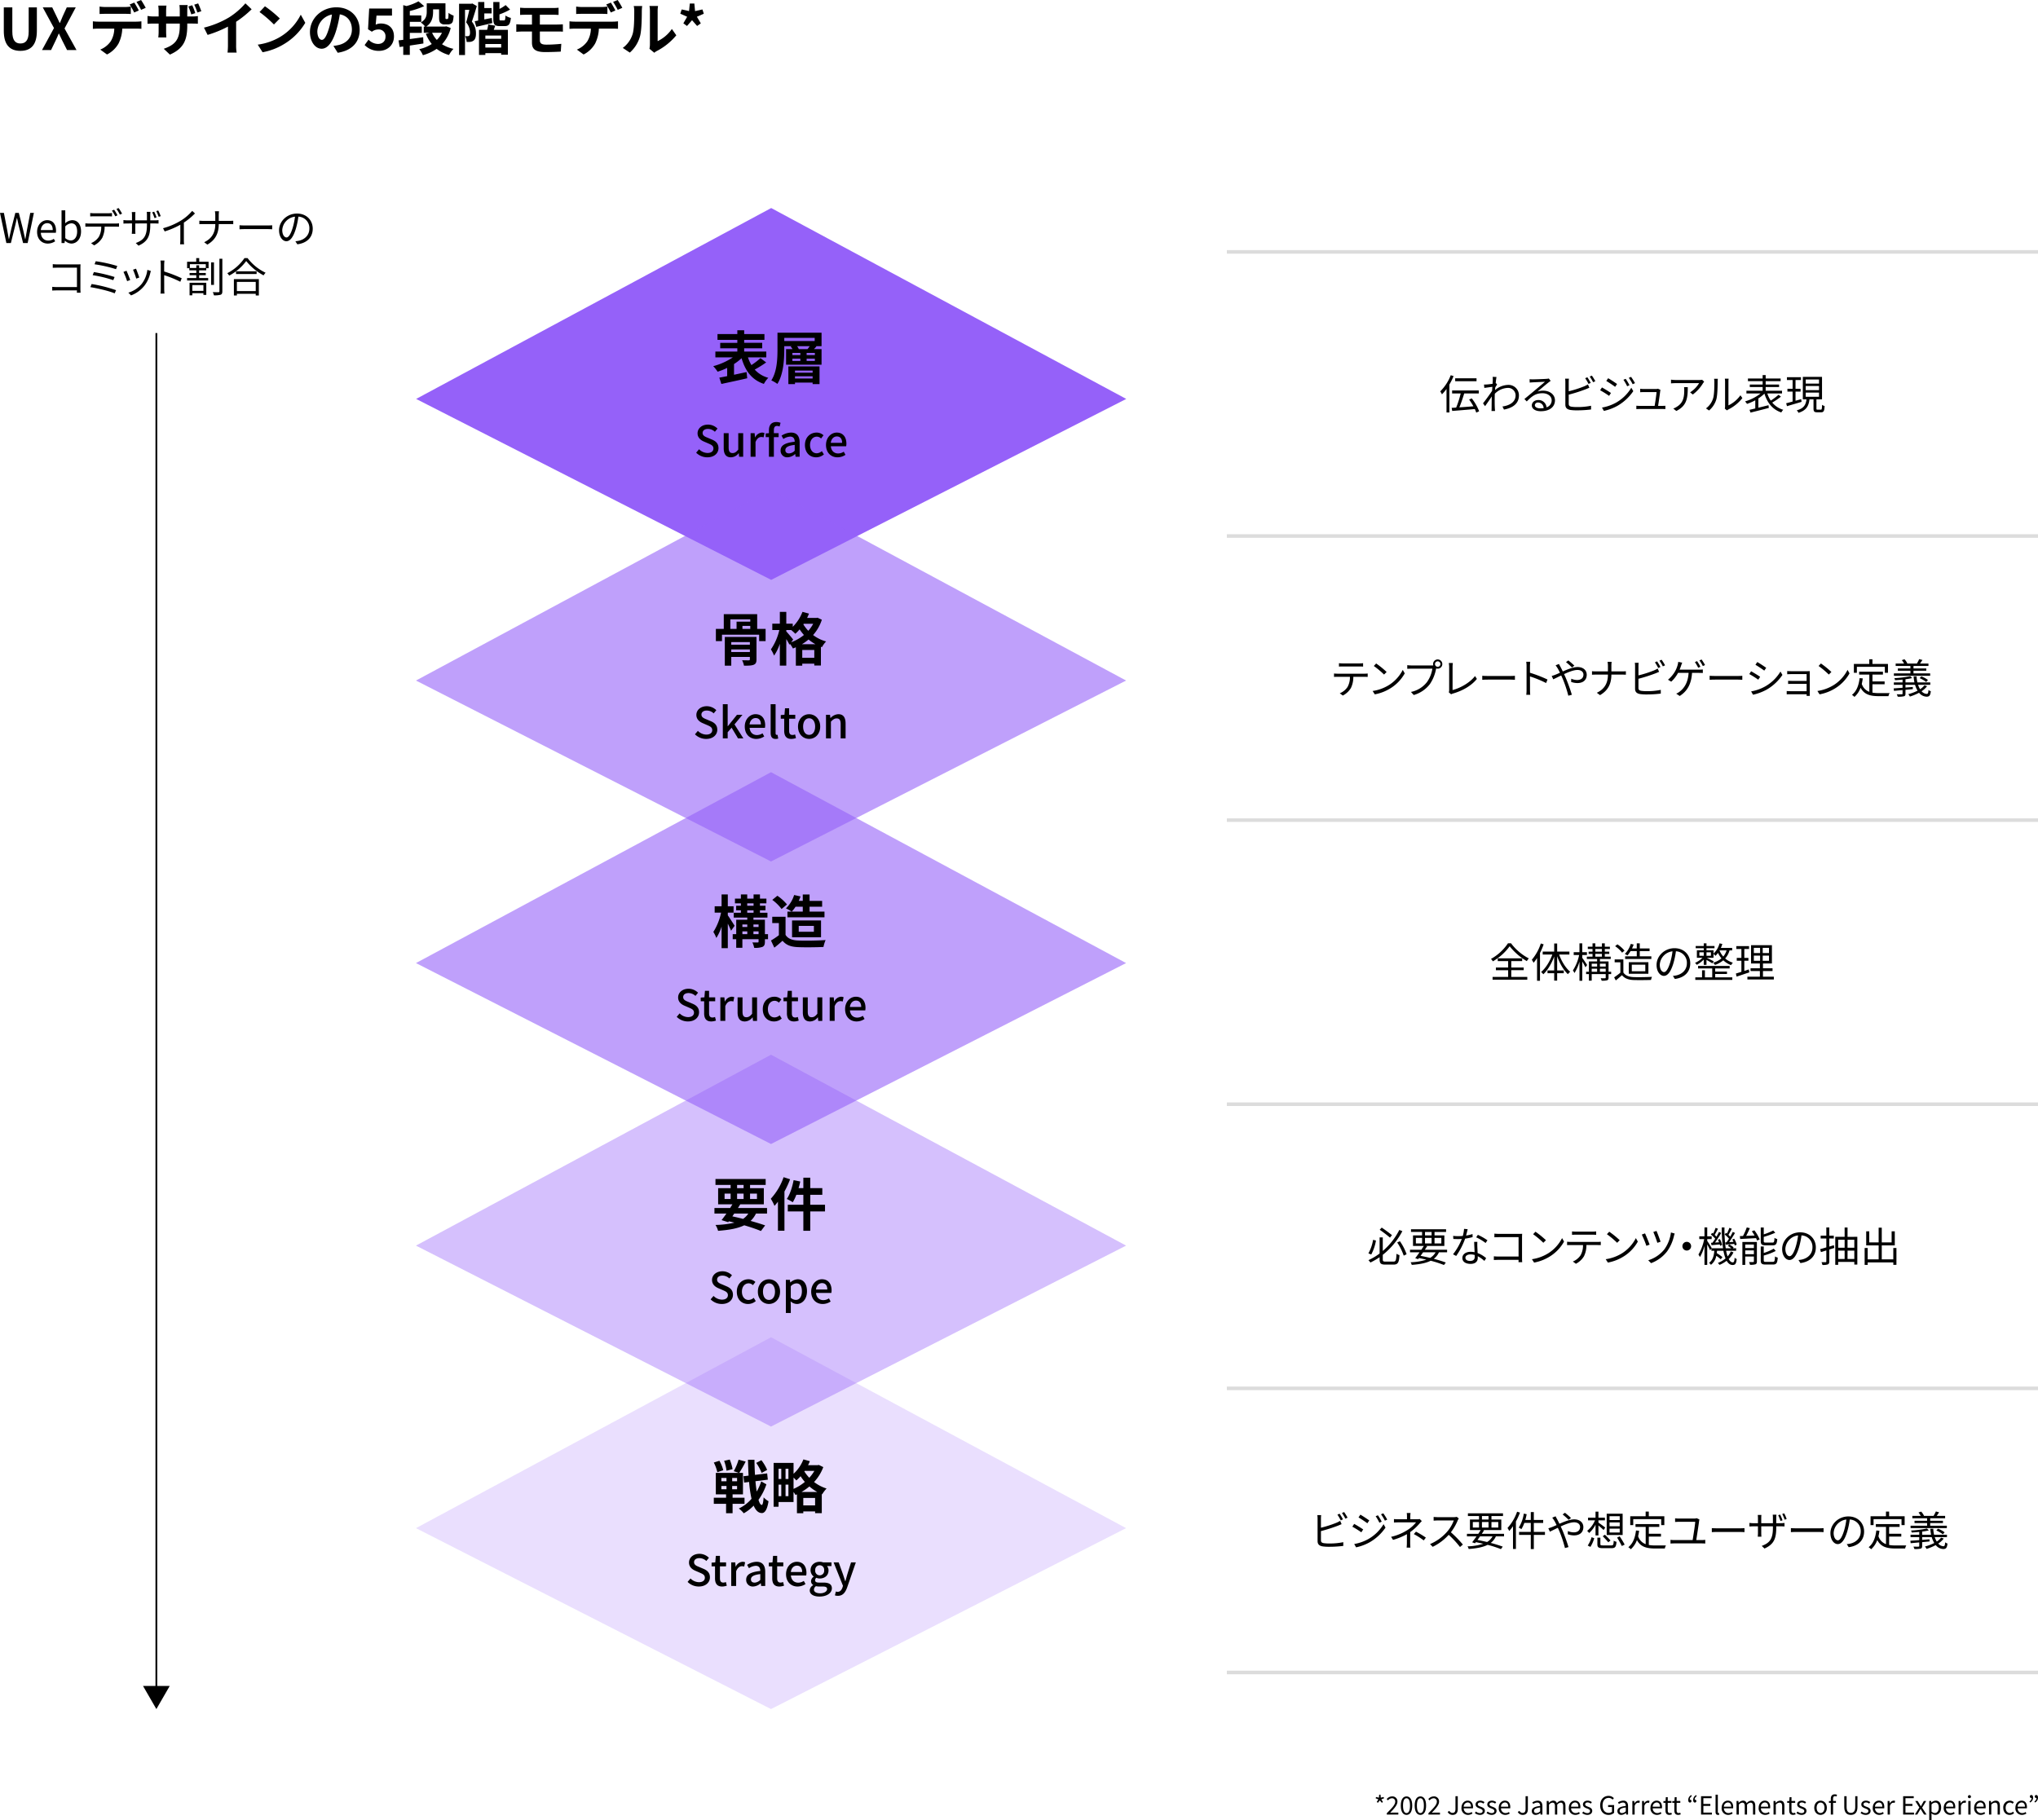 <svg xmlns="http://www.w3.org/2000/svg" xmlns:xlink="http://www.w3.org/1999/xlink" width="1141.05" height="1019.35" viewBox="0 0 1141.05 1019.35">
  <defs>
    <clipPath id="clip-path">
      <rect id="Rectangle_149568" data-name="Rectangle 149568" width="1141.05" height="1019.35" fill="none"/>
    </clipPath>
    <clipPath id="clip-path-2">
      <rect id="Rectangle_149567" data-name="Rectangle 149567" width="1141.046" height="1019.351" transform="translate(0 -0.001)" fill="none"/>
    </clipPath>
    <clipPath id="clip-path-3">
      <rect id="Rectangle_149557" data-name="Rectangle 149557" width="397.592" height="208.217" transform="translate(232.889 748.853)" fill="none"/>
    </clipPath>
    <clipPath id="clip-path-4">
      <rect id="Rectangle_149558" data-name="Rectangle 149558" width="397.592" height="208.217" transform="translate(232.889 590.636)" fill="none"/>
    </clipPath>
    <clipPath id="clip-path-5">
      <rect id="Rectangle_149559" data-name="Rectangle 149559" width="397.592" height="208.217" transform="translate(232.889 432.419)" fill="none"/>
    </clipPath>
    <clipPath id="clip-path-6">
      <rect id="Rectangle_149560" data-name="Rectangle 149560" width="397.592" height="208.217" transform="translate(232.889 274.202)" fill="none"/>
    </clipPath>
  </defs>
  <g id="Group_126647" data-name="Group 126647" clip-path="url(#clip-path)">
    <g id="Group_126646" data-name="Group 126646">
      <g id="Group_126645" data-name="Group 126645" clip-path="url(#clip-path-2)">
        <path id="Path_8519" data-name="Path 8519" d="M813.837,210.6a33.635,33.635,0,0,1-2.345,4.737v15.637h-1.61V217.8a24.58,24.58,0,0,1-2.552,3.036,10.294,10.294,0,0,0-.966-1.656,25.672,25.672,0,0,0,5.887-9.059Zm12.693,20.466a15.786,15.786,0,0,0-.8-2c-4.553.414-9.336.805-12.648,1.057l-.321-1.724c.759-.046,1.609-.092,2.529-.16a53.969,53.969,0,0,0,2.529-7.911h-4.8V218.67h14.924v1.656h-8.141c-.782,2.53-1.794,5.565-2.736,7.795,2.414-.161,5.173-.368,7.886-.6a35.1,35.1,0,0,0-2.414-3.772l1.472-.667a27.794,27.794,0,0,1,4.139,7.221Zm.161-17.591H814.734v-1.633h11.957Z"/>
        <path id="Path_8520" data-name="Path 8520" d="M835.71,211.036l2.161.069c-.114.576-.3,1.863-.459,3.473.046-.023.069-.023.114-.046l.691.805c-.3.414-.691,1.034-1.035,1.609-.046.484-.092.989-.116,1.495a11.628,11.628,0,0,1,7.336-2.9,5.81,5.81,0,0,1,6.025,5.817c.023,4.622-3.358,7.036-8.37,8l-.851-1.724c3.886-.552,7.381-2.369,7.358-6.324a4.2,4.2,0,0,0-4.438-4.092,10.719,10.719,0,0,0-7.2,3.288c-.046.965-.07,1.885-.07,2.713,0,2.092-.022,3.5.093,5.542.023.414.069.989.114,1.4h-2a12.749,12.749,0,0,0,.069-1.358c.023-2.207.023-3.379.069-5.887,0-.229.024-.551.024-.919-1.127,1.7-2.645,3.886-3.749,5.45l-1.15-1.587c1.288-1.609,3.933-5.2,5.082-7.014.046-.735.092-1.494.161-2.23-1.057.139-3.058.414-4.507.621l-.184-1.908c.506.022.943,0,1.495-.024.759-.046,2.115-.207,3.312-.39.068-1.081.114-1.932.114-2.185a10.994,10.994,0,0,0-.092-1.7"/>
        <path id="Path_8521" data-name="Path 8521" d="M858.021,212.439c1.2,0,6.669-.184,7.888-.3a5.345,5.345,0,0,0,1.241-.185l1.057,1.334c-.414.3-.874.6-1.287.944-1.15.873-4.277,3.541-6.071,5.035a9.757,9.757,0,0,1,3.2-.483c3.818,0,6.554,2.3,6.554,5.4,0,3.7-3.035,6.093-7.91,6.093-3.127,0-5.036-1.356-5.036-3.264,0-1.587,1.4-2.99,3.541-2.99a4.451,4.451,0,0,1,4.691,4.07,4.038,4.038,0,0,0,2.874-3.932c0-2.254-2.161-3.955-5.15-3.955-3.84,0-5.887,1.633-8.808,4.6l-1.31-1.357c1.909-1.563,4.852-4.024,6.185-5.151,1.288-1.058,4.162-3.472,5.335-4.507-1.219.046-5.817.253-7.036.322-.506.023-1.035.069-1.518.138l-.069-1.908a13.928,13.928,0,0,0,1.633.092m4.369,16.234a11.788,11.788,0,0,0,1.862-.138,3.136,3.136,0,0,0-3.081-3.128,1.681,1.681,0,0,0-1.84,1.472c0,1.1,1.265,1.794,3.059,1.794"/>
        <path id="Path_8522" data-name="Path 8522" d="M878.307,213.911v5.2a62.705,62.705,0,0,0,8.738-2.8,16.824,16.824,0,0,0,2.023-1.035l.8,1.84c-.644.275-1.472.643-2.161.9a88.209,88.209,0,0,1-9.4,2.99v5.059c0,1.173.482,1.472,1.609,1.7a21.7,21.7,0,0,0,3.035.184,37.687,37.687,0,0,0,7.864-.735v2.092a64.261,64.261,0,0,1-7.956.483,24.141,24.141,0,0,1-3.678-.23c-1.771-.322-2.76-1.127-2.76-2.989V213.911a12.468,12.468,0,0,0-.138-1.863h2.139a15.28,15.28,0,0,0-.115,1.863m12.325.505-1.242.576a26.133,26.133,0,0,0-1.863-3.2l1.219-.529a35.869,35.869,0,0,1,1.886,3.15m2.575-.942-1.241.574a24.167,24.167,0,0,0-1.909-3.173l1.218-.529a32.782,32.782,0,0,1,1.932,3.128"/>
        <path id="Path_8523" data-name="Path 8523" d="M901.95,220.073l-1.034,1.61a50.727,50.727,0,0,0-5.036-3.15l1.034-1.564c1.358.735,4.048,2.392,5.036,3.1m2.691,5.5a23.509,23.509,0,0,0,8.715-8.44l1.1,1.909a27.066,27.066,0,0,1-8.853,8.209,27.459,27.459,0,0,1-7.612,2.852l-1.057-1.862a25.207,25.207,0,0,0,7.7-2.668m.736-10.532-1.081,1.586c-1.1-.85-3.61-2.506-4.944-3.288l1.035-1.54c1.356.759,4,2.53,4.99,3.242m6.967.667-1.311.6a25.672,25.672,0,0,0-2.092-3.634l1.265-.528a33.834,33.834,0,0,1,2.138,3.564m3.082-1.15-1.311.6a25.028,25.028,0,0,0-2.184-3.564l1.287-.552a33.154,33.154,0,0,1,2.208,3.518"/>
        <path id="Path_8524" data-name="Path 8524" d="M929.526,219.061c-.184,1.564-.851,6.117-1.173,8.232h2.254c.506,0,1.334-.022,1.816-.068v1.862c-.414-.023-1.264-.046-1.747-.046h-12.6c-.713,0-1.242.023-1.909.069V227.2c.552.046,1.218.091,1.909.091H926.4c.345-1.931,1.012-6.415,1.081-7.726h-7.312c-.667,0-1.265.047-1.84.069v-1.931a15.686,15.686,0,0,0,1.816.137h6.99a3.954,3.954,0,0,0,1.151-.16l1.4.666a5.146,5.146,0,0,0-.161.713"/>
        <path id="Path_8525" data-name="Path 8525" d="M953.514,214.578a22.179,22.179,0,0,1-5.726,6.346l-1.517-1.218a15.63,15.63,0,0,0,5.036-5.152H938.2a25.7,25.7,0,0,0-2.621.138V212.6a19.682,19.682,0,0,0,2.621.207h13.2a11.2,11.2,0,0,0,1.61-.139l1.127,1.081c-.161.231-.46.576-.621.829m-14.97,15.567-1.7-1.38a7.912,7.912,0,0,0,2.069-1.034c3.565-2.185,4.07-5.45,4.07-9.29a14.02,14.02,0,0,0-.091-1.656h2.069c0,6.231-.552,10.44-6.416,13.36"/>
        <path id="Path_8526" data-name="Path 8526" d="M959.154,223.04c.667-2.093.69-6.692.69-9.245a8.467,8.467,0,0,0-.161-1.678H961.8c-.022.276-.115.966-.115,1.656,0,2.552-.092,7.473-.713,9.772a12.843,12.843,0,0,1-4.093,6.324l-1.724-1.172a10.922,10.922,0,0,0,4-5.657m6.691,4.484V213.75a10.777,10.777,0,0,0-.138-1.7h2.116a14.232,14.232,0,0,0-.092,1.7v13.268a17.667,17.667,0,0,0,6.715-5.657l1.081,1.563a22.861,22.861,0,0,1-7.842,6.371,4.867,4.867,0,0,0-.781.528l-1.219-1.012a5.464,5.464,0,0,0,.16-1.287"/>
        <path id="Path_8527" data-name="Path 8527" d="M997.123,222.119a41.316,41.316,0,0,1-4.875,3.312,12.49,12.49,0,0,0,6.186,4.046,5.5,5.5,0,0,0-1.1,1.5c-4.9-1.657-7.842-5.358-9.451-10.555a20.711,20.711,0,0,1-3.4,2.69v5.2c1.816-.437,3.771-.92,5.679-1.4l.185,1.518c-3.611.966-7.52,1.932-10.256,2.622l-.552-1.565c.92-.207,2.024-.46,3.219-.758v-4.577a29.427,29.427,0,0,1-4.622,2.025,10.915,10.915,0,0,0-1.1-1.4,25.261,25.261,0,0,0,8.715-4.461h-7.956v-1.5h9.083v-2.069h-7.2v-1.4h7.2v-1.885h-8.232v-1.5h8.232v-1.909h1.7v1.909h8.37v1.5h-8.37v1.885h7.5v1.4h-7.5v2.069h9.152v1.5h-8.233a15.587,15.587,0,0,0,1.932,4.024,33.447,33.447,0,0,0,4.347-3.266Z"/>
        <path id="Path_8528" data-name="Path 8528" d="M1008.672,225.04c-2.875.851-5.933,1.748-8.163,2.414l-.46-1.632c1.012-.253,2.253-.575,3.609-.966v-5.565h-2.9V217.7h2.9v-4.9h-3.173v-1.564h7.841v1.564h-3.035v4.9h2.829v1.587h-2.829v5.128l3.174-.9Zm10.784,4.369c.529,0,.621-.345.69-2.713a4.078,4.078,0,0,0,1.425.667c-.114,2.8-.551,3.517-1.93,3.517h-2.232c-1.632,0-2.046-.482-2.046-2.137v-5.106h-2.254c-.46,3.656-1.7,6.163-6.162,7.543a5.092,5.092,0,0,0-.966-1.4c4.047-1.1,5.082-3.173,5.45-6.14h-2.046V211.059h10.738v12.578H1017v5.106c0,.574.092.666.666.666Zm-8.462-14.6h7.45v-2.3h-7.45Zm0,3.656h7.45v-2.3h-7.45Zm0,3.726h7.45v-2.346h-7.45Z"/>
        <path id="Path_8529" data-name="Path 8529" d="M0,119.22H2.185l1.77,9.2c.322,1.817.667,3.633.989,5.45h.092c.391-1.817.805-3.633,1.219-5.45l2.322-9.2h1.955l2.345,9.2c.414,1.794.806,3.611,1.2,5.45h.115q.483-2.758.966-5.45l1.771-9.2h2.046l-3.5,16.879H12.924l-2.553-10.164c-.3-1.334-.552-2.553-.828-3.84H9.451c-.276,1.287-.575,2.506-.85,3.84L6.094,136.1H3.564Z"/>
        <path id="Path_8530" data-name="Path 8530" d="M20.768,129.866c0-4.047,2.737-6.576,5.634-6.576,3.173,0,4.967,2.3,4.967,5.863a8.186,8.186,0,0,1-.092,1.2H22.861c.138,2.667,1.771,4.368,4.139,4.368a5.374,5.374,0,0,0,3.127-.989l.759,1.38a7.43,7.43,0,0,1-4.139,1.288c-3.312,0-5.979-2.415-5.979-6.531m8.761-1.035c0-2.506-1.149-3.862-3.1-3.862-1.771,0-3.334,1.424-3.587,3.862Z"/>
        <path id="Path_8531" data-name="Path 8531" d="M36.408,134.811h-.092l-.185,1.288H34.453V117.794h2.092v5.014l-.069,2.253a6.292,6.292,0,0,1,3.909-1.771c3.243,0,4.991,2.53,4.991,6.347,0,4.3-2.553,6.761-5.427,6.761a5.545,5.545,0,0,1-3.541-1.587m6.783-5.128c0-2.76-.92-4.622-3.288-4.622a5.16,5.16,0,0,0-3.358,1.725v6.553A4.794,4.794,0,0,0,39.6,134.65c2.069,0,3.587-1.863,3.587-4.967"/>
        <path id="Path_8532" data-name="Path 8532" d="M49.772,125.175H64.833a12.3,12.3,0,0,0,1.793-.114v1.909c-.5-.024-1.241-.047-1.793-.047H58.579a14.1,14.1,0,0,1-1.357,6.3,11.339,11.339,0,0,1-4.53,4.185l-1.7-1.265a9.511,9.511,0,0,0,4.346-3.518,11.019,11.019,0,0,0,1.334-5.7h-6.9c-.691,0-1.358,0-1.979.047v-1.909a17.652,17.652,0,0,0,1.979.114m2.828-5.748h7.956a16.521,16.521,0,0,0,2.139-.139V121.2c-.667-.045-1.472-.069-2.139-.069H52.622c-.758,0-1.517.024-2.115.069v-1.909a19.452,19.452,0,0,0,2.093.139m13.176,1.15-1.241.551a26.27,26.27,0,0,0-1.864-3.195l1.219-.506a26.528,26.528,0,0,1,1.886,3.15m2.575-.943-1.241.552a21.844,21.844,0,0,0-1.909-3.173l1.218-.506a29.855,29.855,0,0,1,1.932,3.127"/>
        <path id="Path_8533" data-name="Path 8533" d="M77.554,137.57l-1.54-1.47c4.185-1.587,6.255-3.565,6.255-10v-.965H75.738v3.724c0,.852.069,1.864.091,2.071H73.784c.022-.207.115-1.2.115-2.071v-3.724H71.414c-1.011,0-2.046.068-2.3.092v-2a17.024,17.024,0,0,0,2.3.161H73.9v-2.944a14.225,14.225,0,0,0-.115-1.678h2.045a15.987,15.987,0,0,0-.091,1.655v2.967h6.531v-2.875a18.52,18.52,0,0,0-.093-1.885h2.07a16.966,16.966,0,0,0-.115,1.885v2.875h2.507a12.21,12.21,0,0,0,2.115-.138V125.2c-.253-.023-1.081-.068-2.093-.068H84.131v.8c0,6.117-1.334,9.29-6.577,11.635m10.1-15.82-1.127.391a31.782,31.782,0,0,0-1.311-3.243l1.1-.344a26.835,26.835,0,0,1,1.334,3.2m2.322-.714-1.127.369a27.237,27.237,0,0,0-1.356-3.2l1.1-.345a26.452,26.452,0,0,1,1.38,3.172"/>
        <path id="Path_8534" data-name="Path 8534" d="M101.336,123.5a27.341,27.341,0,0,0,6.277-5.4l1.541,1.425a37.565,37.565,0,0,1-6.209,5.128v9.705a17.177,17.177,0,0,0,.139,2.46H100.83a21.33,21.33,0,0,0,.138-2.46v-8.508a45.534,45.534,0,0,1-8.761,3.748l-.92-1.794a38,38,0,0,0,10.049-4.3"/>
        <path id="Path_8535" data-name="Path 8535" d="M120.334,118.3h2.276a21.579,21.579,0,0,0-.137,2.3v3.081h6.117c.759,0,1.632-.046,2-.092v1.955c-.368-.047-1.311-.069-2.024-.069h-6.093c-.023,5.058-1.725,8.784-6.369,11.5l-1.794-1.334c4.345-2.046,6.231-5.449,6.231-10.163H113.8c-.851,0-1.7.022-2.185.069v-1.978c.484.046,1.334.115,2.139.115h6.783v-3.1a12.834,12.834,0,0,0-.207-2.277"/>
        <path id="Path_8536" data-name="Path 8536" d="M137.31,126.257h12.6c1.15,0,1.978-.069,2.484-.115V128.4c-.46-.024-1.426-.116-2.461-.116H137.31c-1.265,0-2.483.045-3.2.116v-2.254c.689.046,1.908.115,3.2.115"/>
        <path id="Path_8537" data-name="Path 8537" d="M166.471,136.812l-1.08-1.7a17.873,17.873,0,0,0,1.978-.3c2.943-.667,5.841-2.852,5.841-6.829a6.4,6.4,0,0,0-6.14-6.669,45.275,45.275,0,0,1-1.38,6.622c-1.4,4.737-3.22,7.152-5.358,7.152-2.046,0-4.093-2.345-4.093-6.14,0-4.99,4.438-9.359,10.049-9.359,5.381,0,8.807,3.794,8.807,8.462,0,4.829-3.173,8.049-8.624,8.762m-6.07-3.841c1.081,0,2.3-1.54,3.473-5.427a37.668,37.668,0,0,0,1.287-6.209,8.022,8.022,0,0,0-7.128,7.451c0,2.9,1.333,4.185,2.368,4.185"/>
        <path id="Path_8538" data-name="Path 8538" d="M32.05,148.062H43.386c.552,0,1.242-.023,1.7-.046-.023.528-.069,1.241-.069,1.794v11.865c0,.828.069,1.863.092,2.231h-2.07c.024-.253.024-.737.046-1.287H31.843c-.943,0-1.978.045-2.6.091v-2.093a24.018,24.018,0,0,0,2.553.138h11.29V149.9H32.072c-.85,0-2,.046-2.529.068v-2.046a23.207,23.207,0,0,0,2.507.138"/>
        <path id="Path_8539" data-name="Path 8539" d="M64.984,162.5l-.783,1.769c-3.058-1.333-9.887-2.873-13.613-3.471l.713-1.747A80.765,80.765,0,0,1,64.984,162.5m-.829-7.382-.736,1.771a67.162,67.162,0,0,0-11.543-2.8l.69-1.725a81.87,81.87,0,0,1,11.589,2.759m1.518-6.163-.735,1.771a76.222,76.222,0,0,0-12-2.736l.667-1.7a78.663,78.663,0,0,1,12.072,2.667"/>
        <path id="Path_8540" data-name="Path 8540" d="M72.92,156.8l-1.748.643a41.017,41.017,0,0,0-2.046-5.173l1.7-.667c.46.989,1.656,4,2.092,5.2m11.222-3.909a18.011,18.011,0,0,1-3.266,7.059,17.513,17.513,0,0,1-7.5,5.473l-1.517-1.541a15.473,15.473,0,0,0,7.473-4.9,15.764,15.764,0,0,0,3.173-7.864l1.978.621c-.161.483-.253.851-.345,1.15m-6.163,2.529-1.7.6a43.354,43.354,0,0,0-1.794-4.991l1.679-.575c.39.92,1.517,3.955,1.816,4.967"/>
        <path id="Path_8541" data-name="Path 8541" d="M90.01,148.292a14.521,14.521,0,0,0-.184-2.393H92.08c-.069.713-.161,1.7-.161,2.393v3.748a73.538,73.538,0,0,1,9.819,3.794l-.782,1.954a60.414,60.414,0,0,0-9.037-3.7c.023,3.449.023,6.921.023,7.588,0,.713.046,1.955.138,2.713H89.849a20.261,20.261,0,0,0,.161-2.713Z"/>
        <path id="Path_8542" data-name="Path 8542" d="M111.538,146.568h5.242V150.2h-1.311v1.173h-3.978v1.495h3.725v1.242h-3.725V155.7h5.059v1.356h-11.8V155.7H109.9V154.11h-3.748v-1.242H109.9v-1.495H106V150.2h-1.242v-3.632h5.105v-2.047h1.679Zm-5.4,11.773h9.36v6.807h-1.611V164.2h-6.208v1.173h-1.541Zm9.083-10.394h-8.921v2.138h3.61v-1.494h1.586v1.494h3.725Zm-7.542,14.947h6.208v-3.242h-6.208Zm12.119-3.358h-1.609v-12.6h1.609Zm4.69-14.648v18.189c0,1.173-.253,1.679-.965,1.979a12.748,12.748,0,0,1-3.771.321,7.246,7.246,0,0,0-.621-1.794c1.425.07,2.782.047,3.219.047.367-.023.506-.138.506-.529V144.888Z"/>
        <path id="Path_8543" data-name="Path 8543" d="M138.607,144.521a27.326,27.326,0,0,0,10.1,8.209,7.814,7.814,0,0,0-1.126,1.472,30.748,30.748,0,0,1-9.727-8.025,28.308,28.308,0,0,1-9.543,8.162,6.205,6.205,0,0,0-1.058-1.356,25.833,25.833,0,0,0,9.635-8.462Zm-7.657,11.8h13.982v9.151h-1.748v-.942H132.629v.942H130.95Zm12.717-2.875H132.146v-1.518h11.521Zm-11.038,9.543h10.555v-5.128H132.629Z"/>
        <rect id="Rectangle_149556" data-name="Rectangle 149556" width="1" height="759.803" transform="translate(87.05 186.503)"/>
        <path id="Path_8544" data-name="Path 8544" d="M95.03,944.117l-7.479,12.952-7.479-12.952Z"/>
        <path id="Path_8545" data-name="Path 8545" d="M630.577,223.4l-198.8,101.324L232.985,223.4,431.781,116.5Z" fill="#9561f9"/>
        <path id="Path_8546" data-name="Path 8546" d="M428.972,202.956a61.231,61.231,0,0,1-6.419,4,15.675,15.675,0,0,0,7.613,4.612,15.484,15.484,0,0,0-2.484,3.419c-6.807-2.322-10.355-7.225-12.483-14.386a29.256,29.256,0,0,1-4.226,3.257v6c2.29-.484,4.709-1,7.032-1.515l.355,3.483c-5.065,1.193-10.484,2.323-14.484,3.193l-1.129-3.547c1.258-.227,2.775-.517,4.387-.839V206.02a36.806,36.806,0,0,1-5.354,2.129,19.966,19.966,0,0,0-2.452-3.1,36.617,36.617,0,0,0,11-4.936h-9.8v-3.258h12.29v-1.805h-9.581v-3.065h9.581v-1.645h-11.1v-3.258h11.1v-2.129h3.838v2.129H428v3.258H416.65v1.645h10.1v3.065h-10.1v1.805h12.386v3.258H418.779a20.3,20.3,0,0,0,1.935,4.323,42.4,42.4,0,0,0,5.065-3.871Z"/>
        <path id="Path_8547" data-name="Path 8547" d="M459.977,193.859h-3.226l.387.1c-.483.549-.968,1.1-1.419,1.549h4.258v8.709h-19.87v-8.709h3.612a7.766,7.766,0,0,0-1.032-1.452l.581-.194h-4.161v1.9c0,5.612-.484,13.967-3.871,19.225a17.517,17.517,0,0,0-3.387-1.968c3.193-4.9,3.451-12.1,3.451-17.257v-9.451h24.677Zm-20.87-2.9h17.031v-1.742H439.107Zm2.29,14.225h17.451v9.9h-3.871v-.838h-9.87v.838H441.4Zm2.258-6.322h4.452v-1.225h-4.452Zm0,3.258h4.452v-1.258h-4.452Zm1.452,6.581h9.87v-1.193h-9.87Zm9.87,2h-9.87v1.258h9.87Zm-2.838-15.193c.387-.517.838-1.1,1.194-1.646h-7.065a5.606,5.606,0,0,1,.968,1.646Zm4.1,2.129h-4.612v1.225h4.612Zm0,3.225h-4.612v1.258h4.612Z"/>
        <path id="Path_8548" data-name="Path 8548" d="M389.769,253.5l1.632-1.92a6.846,6.846,0,0,0,4.7,2.088c2.136,0,3.336-1.008,3.336-2.5,0-1.609-1.2-2.112-2.832-2.832l-2.448-1.056c-1.7-.721-3.6-2.064-3.6-4.633,0-2.785,2.448-4.873,5.809-4.873a7.567,7.567,0,0,1,5.352,2.233l-1.464,1.776a5.626,5.626,0,0,0-3.888-1.584c-1.8,0-2.977.864-2.977,2.256,0,1.536,1.416,2.112,2.856,2.688l2.424,1.033c2.089.887,3.6,2.184,3.6,4.776,0,2.832-2.352,5.137-6.217,5.137a8.813,8.813,0,0,1-6.288-2.593"/>
        <path id="Path_8549" data-name="Path 8549" d="M405.2,250.882v-8.305h2.761v7.969c0,2.256.647,3.168,2.208,3.168,1.223,0,2.064-.576,3.168-1.968v-9.169h2.76v13.2h-2.256l-.216-1.992h-.072a5.526,5.526,0,0,1-4.3,2.305c-2.832,0-4.057-1.849-4.057-5.209"/>
        <path id="Path_8550" data-name="Path 8550" d="M420.248,242.577h2.257l.216,2.377h.072a4.563,4.563,0,0,1,3.744-2.713,3.284,3.284,0,0,1,1.488.288l-.505,2.4a3.879,3.879,0,0,0-1.319-.216c-1.08,0-2.377.744-3.192,2.833v8.232h-2.761Z"/>
        <path id="Path_8551" data-name="Path 8551" d="M430.52,244.785h-1.8v-2.063l1.8-.144v-1.656c0-2.713,1.224-4.585,4.176-4.585a6.522,6.522,0,0,1,2.328.431l-.552,2.089a3.591,3.591,0,0,0-1.44-.336c-1.176,0-1.752.768-1.752,2.377v1.68h2.664v2.207H433.28v10.994h-2.76Z"/>
        <path id="Path_8552" data-name="Path 8552" d="M437.048,252.275c0-2.832,2.4-4.3,7.9-4.9-.024-1.538-.576-2.882-2.521-2.882a7.274,7.274,0,0,0-3.816,1.344l-1.031-1.87a10.1,10.1,0,0,1,5.328-1.729c3.288,0,4.8,2.088,4.8,5.591v7.946h-2.256l-.216-1.512h-.1a6.562,6.562,0,0,1-4.2,1.824,3.647,3.647,0,0,1-3.887-3.816m7.9.1v-3.24c-3.912.456-5.232,1.465-5.232,2.953,0,1.3.887,1.823,2.064,1.823a4.655,4.655,0,0,0,3.168-1.536"/>
        <path id="Path_8553" data-name="Path 8553" d="M450.681,249.178c0-4.393,3.048-6.937,6.528-6.937a5.67,5.67,0,0,1,3.865,1.512l-1.369,1.8a3.444,3.444,0,0,0-2.352-1.032c-2.232,0-3.816,1.872-3.816,4.656,0,2.808,1.537,4.656,3.72,4.656a4.524,4.524,0,0,0,2.881-1.2l1.151,1.824a6.537,6.537,0,0,1-4.3,1.633c-3.576,0-6.312-2.52-6.312-6.913"/>
        <path id="Path_8554" data-name="Path 8554" d="M462.465,249.178c0-4.272,2.952-6.936,6.024-6.936,3.5,0,5.4,2.519,5.4,6.24a7.147,7.147,0,0,1-.144,1.416h-8.568c.215,2.52,1.8,4.033,4.08,4.033a5.6,5.6,0,0,0,3.144-.984l.96,1.752a8.008,8.008,0,0,1-4.464,1.392c-3.576,0-6.432-2.545-6.432-6.913m9.024-1.2c0-2.256-1.032-3.576-2.952-3.576-1.656,0-3.12,1.271-3.384,3.576Z"/>
        <g id="Group_126635" data-name="Group 126635" opacity="0.2">
          <g id="Group_126634" data-name="Group 126634">
            <g id="Group_126633" data-name="Group 126633" clip-path="url(#clip-path-3)">
              <path id="Path_8555" data-name="Path 8555" d="M630.481,855.746,431.685,957.07l-198.8-101.324,198.8-106.893Z" fill="#9561f9"/>
            </g>
          </g>
        </g>
        <path id="Path_8556" data-name="Path 8556" d="M410.167,842.112v5.29h-3.644v-5.29h-6.871v-3.387h6.871v-1.9H400.78v-12h12.968l-2.935-.968a30.942,30.942,0,0,0,2.709-6.451l3.967,1.065a66.341,66.341,0,0,1-3.612,6.354h2.1v12h-5.807v1.9h6.678v3.387Zm-8.548-17.677a21.806,21.806,0,0,0-1.967-5.42l3.128-1a20.791,20.791,0,0,1,2.162,5.291Zm2.258,5.065h2.871v-1.871h-2.871Zm0,4.483h2.871v-1.839h-2.871Zm2.9-10.387a25.52,25.52,0,0,0-1.354-5.548l3.161-.709a26.539,26.539,0,0,1,1.58,5.354Zm5.9,4.033h-2.742V829.5h2.742Zm0,4.515h-2.742v1.839h2.742Zm16.419-.935a31.96,31.96,0,0,1-4.42,8.677c.516,1.774,1.129,2.806,1.806,2.871.549,0,.872-1.484,1.065-4.258a11.667,11.667,0,0,0,2.742,2.193c-.839,5.42-2.452,6.678-3.807,6.613-1.935-.064-3.418-1.548-4.515-4.161a23.314,23.314,0,0,1-5.549,4.29,13.7,13.7,0,0,0-2.773-2.677,21.154,21.154,0,0,0,7.127-5.452,64.517,64.517,0,0,1-1.354-9.419l-2.774.355-.387-3.548,2.871-.354c-.161-2.775-.258-5.743-.355-8.9h3.645c.032,2.968.129,5.807.29,8.484l6.807-.839.386,3.516-6.934.872c.193,2.1.419,4.063.709,5.773a28.757,28.757,0,0,0,2.516-5.677Zm-2.678-6.387a24.905,24.905,0,0,0-3.032-5.612l2.9-1.517a23.635,23.635,0,0,1,3.226,5.451Z"/>
        <path id="Path_8557" data-name="Path 8557" d="M460.946,821.564a25.135,25.135,0,0,1-5.161,8.355,22.575,22.575,0,0,0,7,3.645,18.323,18.323,0,0,0-2.451,3.226l-.227-.1V847.37h-3.741v-1h-6.613V847.4H446.2v-10.58l-.807.354a16.451,16.451,0,0,0-1.1-1.677v5.613h-8.386v2.644H433.14V819.21H444.3v6.1a21.307,21.307,0,0,0,5.516-8.064l3.613,1A20.417,20.417,0,0,1,452.4,820.5h5.387l.645-.161Zm-25.031,6.645h1.516V822.5h-1.516Zm0,9.613h1.516V831.37h-1.516ZM441.43,822.5h-1.612v5.709h1.612Zm0,8.87h-1.612v6.452h1.612Zm2.871,2.387a25.768,25.768,0,0,0,6.323-3.9,26.5,26.5,0,0,1-2.387-3.193,20.822,20.822,0,0,1-2.387,2.386,16.9,16.9,0,0,0-1.549-1.612Zm13.29,1.742a23.963,23.963,0,0,1-4.418-3.1,32,32,0,0,1-4.42,3.1Zm-1.225,3.355h-6.613v4.161h6.613Zm-5.839-15.161-.193.258a20.993,20.993,0,0,0,2.774,3.581,21.392,21.392,0,0,0,2.838-3.839Z"/>
        <path id="Path_8558" data-name="Path 8558" d="M384.97,885.848l1.632-1.92a6.85,6.85,0,0,0,4.705,2.088c2.136,0,3.336-1.008,3.336-2.5,0-1.609-1.2-2.112-2.832-2.832l-2.448-1.057c-1.705-.72-3.6-2.064-3.6-4.632,0-2.785,2.448-4.873,5.809-4.873a7.567,7.567,0,0,1,5.352,2.233l-1.464,1.776a5.626,5.626,0,0,0-3.888-1.584c-1.8,0-2.977.863-2.977,2.256,0,1.536,1.416,2.112,2.856,2.688l2.424,1.033c2.089.887,3.6,2.183,3.6,4.776,0,2.832-2.352,5.136-6.217,5.136a8.813,8.813,0,0,1-6.288-2.592"/>
        <path id="Path_8559" data-name="Path 8559" d="M400.33,883.808v-6.673h-1.921v-2.064l2.065-.144.312-3.648h2.3v3.648h3.432v2.208H403.09v6.7c0,1.584.552,2.4,1.92,2.4a3.945,3.945,0,0,0,1.417-.312l.5,2.04a8.458,8.458,0,0,1-2.593.48c-2.976,0-4.008-1.848-4.008-4.632"/>
        <path id="Path_8560" data-name="Path 8560" d="M409.4,874.927h2.257l.216,2.376h.072a4.561,4.561,0,0,1,3.744-2.712,3.284,3.284,0,0,1,1.488.288l-.505,2.4a3.9,3.9,0,0,0-1.319-.216c-1.08,0-2.377.744-3.192,2.832v8.233H409.4Z"/>
        <path id="Path_8561" data-name="Path 8561" d="M417.778,884.623c0-2.832,2.4-4.3,7.9-4.9-.024-1.536-.576-2.88-2.521-2.88a7.265,7.265,0,0,0-3.816,1.344l-1.031-1.872a10.108,10.108,0,0,1,5.328-1.728c3.288,0,4.8,2.088,4.8,5.592v7.945h-2.256l-.216-1.512h-.1a6.562,6.562,0,0,1-4.2,1.824,3.647,3.647,0,0,1-3.887-3.817m7.9.1v-3.24c-3.912.456-5.232,1.464-5.232,2.952,0,1.3.887,1.824,2.064,1.824a4.66,4.66,0,0,0,3.168-1.536"/>
        <path id="Path_8562" data-name="Path 8562" d="M432.369,883.808v-6.673h-1.921v-2.064l2.065-.144.312-3.648h2.3v3.648h3.432v2.208h-3.432v6.7c0,1.584.552,2.4,1.92,2.4a3.945,3.945,0,0,0,1.417-.312l.5,2.04a8.458,8.458,0,0,1-2.593.48c-2.976,0-4.008-1.848-4.008-4.632"/>
        <path id="Path_8563" data-name="Path 8563" d="M440.1,881.527c0-4.272,2.952-6.936,6.024-6.936,3.5,0,5.4,2.519,5.4,6.24a7.153,7.153,0,0,1-.144,1.416H442.81c.215,2.52,1.8,4.032,4.08,4.032a5.6,5.6,0,0,0,3.144-.983l.96,1.752a8.015,8.015,0,0,1-4.464,1.391c-3.576,0-6.432-2.544-6.432-6.912m9.024-1.2c0-2.256-1.032-3.576-2.952-3.576-1.656,0-3.12,1.271-3.384,3.576Z"/>
        <path id="Path_8564" data-name="Path 8564" d="M453.37,890.577a3.489,3.489,0,0,1,1.919-2.881v-.12a2.427,2.427,0,0,1-1.2-2.184,3.213,3.213,0,0,1,1.488-2.448v-.1a4.471,4.471,0,0,1-1.752-3.528c0-2.977,2.376-4.729,5.112-4.729a5.515,5.515,0,0,1,1.921.336h4.679v2.065h-2.519a3.566,3.566,0,0,1,.863,2.424c0,2.88-2.183,4.536-4.944,4.536a4.589,4.589,0,0,1-1.848-.408,1.715,1.715,0,0,0-.72,1.392c0,.792.528,1.3,2.209,1.3H461c3.12,0,4.752.96,4.752,3.217,0,2.544-2.687,4.608-6.912,4.608-3.168,0-5.472-1.176-5.472-3.48m9.72-.7c0-1.1-.864-1.441-2.471-1.441h-1.993a8.393,8.393,0,0,1-1.776-.191,2.374,2.374,0,0,0-1.128,1.92c0,1.3,1.344,2.064,3.528,2.064,2.3,0,3.84-1.129,3.84-2.352m-1.656-10.561a2.511,2.511,0,1,0-4.992,0,2.519,2.519,0,1,0,4.992,0"/>
        <path id="Path_8565" data-name="Path 8565" d="M467.457,893.384l.528-2.16a3.575,3.575,0,0,0,.96.192c1.44,0,2.281-1.055,2.76-2.472l.265-.913-5.233-13.1h2.832l2.449,6.792c.383,1.177.792,2.5,1.2,3.721h.119c.337-1.2.7-2.521,1.032-3.721l2.112-6.792h2.689l-4.849,13.993c-1.032,2.832-2.424,4.729-5.208,4.729a4.692,4.692,0,0,1-1.656-.265"/>
        <g id="Group_126638" data-name="Group 126638" opacity="0.4">
          <g id="Group_126637" data-name="Group 126637">
            <g id="Group_126636" data-name="Group 126636" clip-path="url(#clip-path-4)">
              <path id="Path_8566" data-name="Path 8566" d="M630.481,697.529l-198.8,101.324-198.8-101.324,198.8-106.893Z" fill="#9561f9"/>
            </g>
          </g>
        </g>
        <path id="Path_8567" data-name="Path 8567" d="M423.264,679.572a14.173,14.173,0,0,1-3,4.129c3.129.871,5.936,1.742,8.129,2.516l-2.354,3.129c-2.453-1-5.71-2.129-9.355-3.193-3.613,1.774-8.388,2.612-14.645,3.1a10.872,10.872,0,0,0-1.452-3.291,50.855,50.855,0,0,0,10.613-1.289c-1.033-.258-2.065-.516-3.129-.742l-.355.484-3.71-1.162c.807-1.032,1.743-2.291,2.71-3.677h-6.71v-3.1h8.775c.451-.711.871-1.388,1.29-2.064h-8v-9.034h7V663.54h-8.484v-3.322h28.1v3.322h-8.741v1.838h7.709v9.034H414.458c-.419.676-.838,1.353-1.291,2.064h16.291v3.1Zm-17.58-8.16h3.387v-3h-3.387Zm4.355,9.741c2,.419,4.032.9,6,1.419a10.418,10.418,0,0,0,2.935-3H411.1Zm2.645-15.775h3.645V663.54h-3.645Zm3.645,3.034h-3.645v3h3.645Zm3.613,3h3.87v-3h-3.87Z"/>
        <path id="Path_8568" data-name="Path 8568" d="M442.366,660.379a54.581,54.581,0,0,1-3.161,6.87v21.936H435.56V672.959c-.645.807-1.291,1.612-1.935,2.322a26.333,26.333,0,0,0-2.065-4,34.185,34.185,0,0,0,7.162-12.064Zm19.548,18h-8.258v10.838h-3.871V678.378h-8.709v-3.742h8.709v-5.548h-3.934a22.884,22.884,0,0,1-2,4.161,24.768,24.768,0,0,0-3.324-1.838c1.742-2.516,3.065-6.613,3.807-10.549l3.71.775c-.259,1.258-.581,2.483-.936,3.71h2.677v-5.839h3.871v5.839H460.4v3.741h-6.742v5.548h8.258Z"/>
        <path id="Path_8569" data-name="Path 8569" d="M397.869,727.63l1.632-1.92a6.846,6.846,0,0,0,4.7,2.088c2.136,0,3.336-1.008,3.336-2.5,0-1.608-1.2-2.111-2.832-2.832l-2.448-1.056c-1.7-.72-3.6-2.064-3.6-4.632,0-2.785,2.448-4.873,5.809-4.873a7.563,7.563,0,0,1,5.352,2.233l-1.464,1.775a5.626,5.626,0,0,0-3.888-1.584c-1.8,0-2.977.864-2.977,2.256,0,1.537,1.416,2.113,2.856,2.689l2.425,1.032c2.088.888,3.6,2.184,3.6,4.777,0,2.832-2.352,5.136-6.217,5.136a8.809,8.809,0,0,1-6.288-2.593"/>
        <path id="Path_8570" data-name="Path 8570" d="M412.533,723.31c0-4.393,3.048-6.936,6.528-6.936a5.67,5.67,0,0,1,3.865,1.512l-1.369,1.8a3.449,3.449,0,0,0-2.352-1.032c-2.232,0-3.816,1.873-3.816,4.656,0,2.809,1.537,4.656,3.72,4.656a4.523,4.523,0,0,0,2.881-1.2l1.151,1.824a6.536,6.536,0,0,1-4.3,1.632c-3.576,0-6.312-2.52-6.312-6.913"/>
        <path id="Path_8571" data-name="Path 8571" d="M424.317,723.31c0-4.393,2.953-6.936,6.216-6.936s6.217,2.543,6.217,6.936-2.952,6.913-6.217,6.913-6.216-2.52-6.216-6.913m9.6,0c0-2.783-1.3-4.656-3.385-4.656-2.063,0-3.359,1.873-3.359,4.656,0,2.809,1.3,4.656,3.359,4.656,2.089,0,3.385-1.847,3.385-4.656"/>
        <path id="Path_8572" data-name="Path 8572" d="M439.989,716.71h2.257l.216,1.44h.072a6.7,6.7,0,0,1,4.08-1.776c3.336,0,5.208,2.664,5.208,6.721,0,4.535-2.711,7.128-5.688,7.128a5.444,5.444,0,0,1-3.48-1.488l.1,2.257v4.271h-2.761Zm8.978,6.432c0-2.76-.889-4.464-3.1-4.464a4.543,4.543,0,0,0-3.12,1.609v6.456a4.425,4.425,0,0,0,2.857,1.2c1.92,0,3.36-1.7,3.36-4.8"/>
        <path id="Path_8573" data-name="Path 8573" d="M454.173,723.31c0-4.271,2.952-6.935,6.024-6.935,3.5,0,5.4,2.519,5.4,6.24a7.156,7.156,0,0,1-.144,1.416h-8.568c.215,2.519,1.8,4.032,4.08,4.032a5.612,5.612,0,0,0,3.144-.983l.96,1.752a8.015,8.015,0,0,1-4.464,1.391c-3.576,0-6.432-2.544-6.432-6.913m9.024-1.2c0-2.256-1.032-3.576-2.952-3.576-1.656,0-3.12,1.271-3.385,3.576Z"/>
        <g id="Group_126641" data-name="Group 126641" opacity="0.6">
          <g id="Group_126640" data-name="Group 126640">
            <g id="Group_126639" data-name="Group 126639" clip-path="url(#clip-path-5)">
              <path id="Path_8574" data-name="Path 8574" d="M630.481,539.312l-198.8,101.324-198.8-101.324,198.8-106.893Z" fill="#9561f9"/>
            </g>
          </g>
        </g>
        <path id="Path_8575" data-name="Path 8575" d="M409.329,521.194c-.419-1-1.129-2.516-1.838-3.968v13.741h-3.485V518.9a27.268,27.268,0,0,1-2.935,6.354,18.458,18.458,0,0,0-1.677-3.387,32.231,32.231,0,0,0,4.322-10.806h-3.581v-3.548h3.871v-6.646h3.485v6.646h3.225v3.548h-3.225v1.516c.9,1.258,3.29,4.967,3.8,5.871Zm20.676,4.742h-1.741v1.387c0,1.612-.323,2.419-1.388,2.935a12.048,12.048,0,0,1-4.612.516,13.367,13.367,0,0,0-1-3.032c1.194.064,2.516.032,2.9.032.419,0,.548-.1.548-.484v-1.354h-9.063v4.806H412.2v-4.806h-1.968v-2.807H412.2v-8.064h6.193v-1.226h-7.58v-2.71h4v-1.354h-2.646v-2.581h2.646v-1.323h-3.322v-2.644h3.322v-2.356h3.548v2.356h3.549v-2.356h3.58v2.356H429.1v2.644H425.49v1.323h3.1v2.581h-3.1v1.354h4.193v2.71h-7.838v1.226h6.419v8.064h1.741ZM415.652,519.1h2.741V517.71h-2.741Zm0,4.032h2.741V521.58h-2.741Zm2.709-15.935h3.549v-1.322h-3.549Zm0,3.935h3.549v-1.354h-3.549Zm3.484,7.968h2.87V517.71h-2.87Zm2.87,2.483h-2.87v1.549h2.87Z"/>
        <path id="Path_8576" data-name="Path 8576" d="M439.818,523.516c1.322,2.161,3.741,3.032,7.1,3.161,3.773.161,11.031.065,15.321-.258a20.181,20.181,0,0,0-1.194,3.871c-3.87.194-10.354.258-14.192.1-3.968-.161-6.613-1.064-8.71-3.581-1.419,1.259-2.839,2.517-4.612,3.871l-1.871-4a42.332,42.332,0,0,0,4.419-2.968v-6.8h-3.71v-3.517h7.452Zm-2.226-14.483a24.461,24.461,0,0,0-5.193-5.1l2.838-2.322a25.8,25.8,0,0,1,5.387,4.871Zm5.645,1.452a23.813,23.813,0,0,0-3.194-1.807,17.6,17.6,0,0,0,4.581-7.483l3.581.8a23.688,23.688,0,0,1-1,2.485h2.257V500.9h3.807v3.581H460.3v3.258h-7.032v2.742h8.355v3.193H440.882v-3.193Zm2.193-2.742a19.311,19.311,0,0,1-2.129,2.742h6.161v-2.742Zm-1.968,7.709h16.226v9.388H443.462Zm3.743,6.323h8.483v-3.291H447.2Z"/>
        <path id="Path_8577" data-name="Path 8577" d="M378.885,569.413l1.632-1.92a6.843,6.843,0,0,0,4.7,2.089c2.136,0,3.336-1.009,3.336-2.5,0-1.608-1.2-2.112-2.832-2.832l-2.448-1.056c-1.705-.721-3.6-2.065-3.6-4.634,0-2.784,2.448-4.871,5.809-4.871a7.565,7.565,0,0,1,5.352,2.231l-1.464,1.777a5.623,5.623,0,0,0-3.888-1.585c-1.8,0-2.977.864-2.977,2.256,0,1.537,1.416,2.112,2.856,2.688l2.425,1.034c2.088.886,3.6,2.183,3.6,4.776,0,2.832-2.352,5.137-6.217,5.137a8.806,8.806,0,0,1-6.288-2.594"/>
        <path id="Path_8578" data-name="Path 8578" d="M394.245,567.373V560.7h-1.921v-2.063l2.065-.145.312-3.648h2.3v3.648h3.432V560.7h-3.432v6.7c0,1.584.552,2.4,1.92,2.4a3.946,3.946,0,0,0,1.417-.313l.5,2.04a8.429,8.429,0,0,1-2.593.481c-2.976,0-4.008-1.849-4.008-4.633"/>
        <path id="Path_8579" data-name="Path 8579" d="M403.316,558.493h2.257l.216,2.377h.072a4.561,4.561,0,0,1,3.744-2.713,3.283,3.283,0,0,1,1.488.288l-.5,2.4a3.879,3.879,0,0,0-1.319-.216c-1.08,0-2.377.744-3.192,2.832v8.232h-2.761Z"/>
        <path id="Path_8580" data-name="Path 8580" d="M412.964,566.8v-8.3h2.761v7.969c0,2.257.647,3.169,2.208,3.169,1.223,0,2.064-.576,3.168-1.969v-9.169h2.76v13.2h-2.256l-.216-1.992h-.072a5.526,5.526,0,0,1-4.3,2.3c-2.832,0-4.057-1.849-4.057-5.209"/>
        <path id="Path_8581" data-name="Path 8581" d="M427.076,565.093c0-4.393,3.048-6.937,6.528-6.937a5.666,5.666,0,0,1,3.865,1.513l-1.369,1.8a3.444,3.444,0,0,0-2.352-1.032c-2.232,0-3.816,1.872-3.816,4.656,0,2.809,1.537,4.656,3.72,4.656a4.523,4.523,0,0,0,2.881-1.2l1.151,1.823a6.537,6.537,0,0,1-4.3,1.633c-3.576,0-6.312-2.52-6.312-6.913"/>
        <path id="Path_8582" data-name="Path 8582" d="M440.589,567.373V560.7h-1.921v-2.063l2.065-.145.312-3.648h2.3v3.648h3.432V560.7h-3.432v6.7c0,1.584.552,2.4,1.92,2.4a3.946,3.946,0,0,0,1.417-.313l.5,2.04a8.429,8.429,0,0,1-2.593.481c-2.976,0-4.008-1.849-4.008-4.633"/>
        <path id="Path_8583" data-name="Path 8583" d="M449.492,566.8v-8.3h2.761v7.969c0,2.257.647,3.169,2.208,3.169,1.223,0,2.064-.576,3.168-1.969v-9.169h2.76v13.2h-2.256l-.216-1.992h-.072a5.526,5.526,0,0,1-4.3,2.3c-2.832,0-4.057-1.849-4.057-5.209"/>
        <path id="Path_8584" data-name="Path 8584" d="M464.54,558.493H466.8l.216,2.377h.072a4.561,4.561,0,0,1,3.744-2.713,3.283,3.283,0,0,1,1.488.288l-.5,2.4a3.879,3.879,0,0,0-1.319-.216c-1.08,0-2.377.744-3.192,2.832v8.232H464.54Z"/>
        <path id="Path_8585" data-name="Path 8585" d="M473.158,565.093c0-4.272,2.952-6.936,6.024-6.936,3.5,0,5.4,2.52,5.4,6.24a7.156,7.156,0,0,1-.144,1.417H475.87c.215,2.519,1.8,4.032,4.08,4.032a5.6,5.6,0,0,0,3.144-.984l.96,1.752a8.008,8.008,0,0,1-4.464,1.392c-3.576,0-6.432-2.545-6.432-6.913m9.024-1.2c0-2.256-1.032-3.576-2.952-3.576-1.656,0-3.12,1.272-3.385,3.576Z"/>
        <g id="Group_126644" data-name="Group 126644" opacity="0.6">
          <g id="Group_126643" data-name="Group 126643">
            <g id="Group_126642" data-name="Group 126642" clip-path="url(#clip-path-6)">
              <path id="Path_8586" data-name="Path 8586" d="M630.481,381.1l-198.8,101.324L232.889,381.1,431.685,274.2Z" fill="#9561f9"/>
            </g>
          </g>
        </g>
        <path id="Path_8587" data-name="Path 8587" d="M428.651,352.171v6.838h-3.612v-3.58H404.232v3.58h-3.419v-6.838h4.419v-8.258h18.71v8.258Zm-5.1,17.064c0,1.71-.354,2.515-1.58,3.032-1.226.483-2.968.516-5.42.516a11.132,11.132,0,0,0-1.064-3.065c1.452.065,3.259.065,3.742.065.451-.032.613-.162.613-.58V367.88H409.426v4.9h-3.613v-16.1h17.741ZM408.91,352.171h3.483v-4.033h7.678v-1.322H408.91Zm.516,8.87h10.419v-1.483H409.426Zm10.419,2.646H409.426v1.451h10.419Zm.226-13.193h-4.387v1.678h4.387Z"/>
        <path id="Path_8588" data-name="Path 8588" d="M460.139,347.042a23.909,23.909,0,0,1-4.9,8.58,21.369,21.369,0,0,0,7.29,3.58A15.008,15.008,0,0,0,460.2,362.4l-.58-.226v10.516h-3.71v-1.032h-6.741v1.128h-3.581V362.46a17.664,17.664,0,0,1-1.644.678,15.468,15.468,0,0,0-1.646-2.549l-.29.42a35.278,35.278,0,0,0-1.774-3.129v14.87h-3.613V360.525a25.774,25.774,0,0,1-3.226,6.613,19.683,19.683,0,0,0-1.774-3.484,31.429,31.429,0,0,0,4.709-10.838H432.4v-3.549h4.225v-6.613h3.613v6.613h3.613v1.742a23.731,23.731,0,0,0,5.451-8.387l3.645,1q-.485,1.21-1.065,2.42h5.193l.646-.13Zm-17.16,12.612a24.772,24.772,0,0,0,7.129-4.065,30.356,30.356,0,0,1-2.42-3.16,22.011,22.011,0,0,1-2.387,2.483,27.21,27.21,0,0,0-2.322-2.1h-2.742v.773c.871.936,3.29,3.807,3.838,4.549Zm13.58,1.1a24.083,24.083,0,0,1-3.871-2.645,24.982,24.982,0,0,1-3.709,2.645Zm-.646,3.225h-6.741v4.388h6.741Zm-5.9-14.676-.227.322a20.134,20.134,0,0,0,2.775,3.614A19.628,19.628,0,0,0,455.3,349.3Z"/>
        <path id="Path_8589" data-name="Path 8589" d="M389.1,411.2l1.632-1.92a6.851,6.851,0,0,0,4.7,2.088c2.136,0,3.336-1.008,3.336-2.5,0-1.608-1.2-2.112-2.832-2.832l-2.448-1.057c-1.7-.72-3.6-2.064-3.6-4.632,0-2.784,2.448-4.872,5.809-4.872a7.566,7.566,0,0,1,5.352,2.232l-1.464,1.776A5.626,5.626,0,0,0,395.7,397.9c-1.8,0-2.977.863-2.977,2.256,0,1.536,1.416,2.112,2.856,2.688L398,403.877c2.089.887,3.6,2.183,3.6,4.776,0,2.832-2.352,5.136-6.217,5.136A8.808,8.808,0,0,1,389.1,411.2"/>
        <path id="Path_8590" data-name="Path 8590" d="M404.7,394.347h2.713V406.66h.1l5.112-6.384h3.072l-4.464,5.376,4.968,7.825h-3l-3.576-5.977-2.208,2.544v3.433H404.7Z"/>
        <path id="Path_8591" data-name="Path 8591" d="M416.986,406.876c0-4.272,2.952-6.936,6.024-6.936,3.5,0,5.4,2.52,5.4,6.24a7.164,7.164,0,0,1-.144,1.417H419.7c.215,2.519,1.8,4.031,4.08,4.031a5.6,5.6,0,0,0,3.144-.983l.96,1.752a8.015,8.015,0,0,1-4.464,1.391c-3.576,0-6.432-2.544-6.432-6.912m9.024-1.2c0-2.256-1.032-3.576-2.952-3.576-1.656,0-3.12,1.272-3.385,3.576Z"/>
        <path id="Path_8592" data-name="Path 8592" d="M431.48,410.38V394.347h2.761v16.178c0,.744.311,1.007.647,1.007a1.912,1.912,0,0,0,.456-.048l.361,2.089a4.335,4.335,0,0,1-1.489.215c-1.992,0-2.736-1.271-2.736-3.408"/>
        <path id="Path_8593" data-name="Path 8593" d="M439.065,409.157v-6.673h-1.922V400.42l2.065-.144.313-3.648h2.3v3.648h3.433v2.208h-3.433v6.7c0,1.584.552,2.4,1.921,2.4a3.941,3.941,0,0,0,1.416-.313l.5,2.04a8.445,8.445,0,0,1-2.592.48c-2.977,0-4.008-1.848-4.008-4.632"/>
        <path id="Path_8594" data-name="Path 8594" d="M446.792,406.876c0-4.393,2.953-6.937,6.216-6.937s6.217,2.544,6.217,6.937-2.952,6.912-6.217,6.912-6.216-2.519-6.216-6.912m9.6,0c0-2.784-1.3-4.656-3.385-4.656-2.063,0-3.359,1.872-3.359,4.656,0,2.809,1.3,4.656,3.359,4.656,2.089,0,3.385-1.847,3.385-4.656"/>
        <path id="Path_8595" data-name="Path 8595" d="M462.464,400.276h2.257l.216,1.824h.072a6.284,6.284,0,0,1,4.368-2.16c2.808,0,4.056,1.872,4.056,5.232v8.3h-2.76v-7.969c0-2.28-.672-3.192-2.232-3.192-1.224,0-2.064.624-3.216,1.8v9.36h-2.761Z"/>
        <rect id="Rectangle_149561" data-name="Rectangle 149561" width="454.146" height="2" transform="translate(686.897 140.061)" fill="#dcdcdc"/>
        <rect id="Rectangle_149562" data-name="Rectangle 149562" width="454.146" height="2" transform="translate(686.897 299.162)" fill="#dcdcdc"/>
        <path id="Path_8596" data-name="Path 8596" d="M748.9,377.265h15.061a12.168,12.168,0,0,0,1.793-.115v1.909c-.505-.023-1.241-.046-1.793-.046h-6.254a13.929,13.929,0,0,1-1.357,6.277,11.219,11.219,0,0,1-4.53,4.208l-1.7-1.264a9.522,9.522,0,0,0,4.345-3.519,11.127,11.127,0,0,0,1.334-5.7h-6.9c-.691,0-1.358,0-2,.046V377.15a18.371,18.371,0,0,0,2,.115m2.828-5.749h9.313a16.952,16.952,0,0,0,2.138-.138v1.909c-.667-.046-1.472-.069-2.138-.069h-9.291c-.758,0-1.517.023-2.091.069v-1.909a18.844,18.844,0,0,0,2.069.138"/>
        <path id="Path_8597" data-name="Path 8597" d="M777.714,383.588a21.667,21.667,0,0,0,7.681-8.462l1.1,1.955a22.98,22.98,0,0,1-7.727,8.186,25.206,25.206,0,0,1-9.037,3.564l-1.219-1.886a23.716,23.716,0,0,0,9.2-3.357m-1.356-7.289-1.449,1.449a47.836,47.836,0,0,0-5.726-4.806l1.311-1.4a50.339,50.339,0,0,1,5.864,4.76"/>
        <path id="Path_8598" data-name="Path 8598" d="M804.945,369.286a2.587,2.587,0,1,1,0,5.174,2.769,2.769,0,0,1-.873-.138,1.136,1.136,0,0,1-.047.253,22.436,22.436,0,0,1-3.426,8.485,17.411,17.411,0,0,1-9.059,6.14l-1.565-1.725a15.143,15.143,0,0,0,8.969-5.518,17.22,17.22,0,0,0,3.012-7.5h-11.75c-.92,0-1.7.046-2.3.069v-2.047a17.56,17.56,0,0,0,2.3.161h11.543c.207,0,.46,0,.736-.022a2.574,2.574,0,0,1,2.46-3.335m0,4.116a1.53,1.53,0,1,0-1.518-1.518,1.535,1.535,0,0,0,1.518,1.518"/>
        <path id="Path_8599" data-name="Path 8599" d="M811.366,386.532V373.38a14,14,0,0,0-.207-2.093h2.276a15.025,15.025,0,0,0-.161,2.093v13.038c4.393-1.105,9.728-4.14,12.578-7.842l1.035,1.61c-2.989,3.7-7.726,6.553-13.452,8.209a3.551,3.551,0,0,0-.965.414l-1.334-1.15a2.53,2.53,0,0,0,.23-1.127"/>
        <path id="Path_8600" data-name="Path 8600" d="M833.1,378.553h12.6c1.15,0,1.978-.069,2.484-.115v2.254c-.46-.024-1.426-.116-2.461-.116H833.1c-1.265,0-2.483.046-3.2.116v-2.254c.689.046,1.908.115,3.2.115"/>
        <path id="Path_8601" data-name="Path 8601" d="M854.7,372.988a14.517,14.517,0,0,0-.184-2.392h2.254c-.069.713-.161,1.7-.161,2.392v3.748a73.538,73.538,0,0,1,9.819,3.8l-.782,1.954a60.422,60.422,0,0,0-9.037-3.7c.023,3.449.023,6.922.023,7.589,0,.713.046,1.954.138,2.713h-2.231a20.262,20.262,0,0,0,.161-2.713Z"/>
        <path id="Path_8602" data-name="Path 8602" d="M873.65,373.356c.414.759.874,1.679,1.333,2.645,2.783-1.219,5.887-2.461,8.278-2.461,3.174,0,5.128,1.817,5.128,4.323,0,2.645-1.7,4.646-5.288,4.646a10.476,10.476,0,0,1-3.45-.645l.069-1.793a8.326,8.326,0,0,0,3.266.735c2.506,0,3.564-1.379,3.564-3.035,0-1.356-1.081-2.6-3.335-2.6-2.023,0-4.851,1.081-7.519,2.323.3.643.6,1.287.874,1.908a101.71,101.71,0,0,1,3.495,9.658l-1.977.529a69.651,69.651,0,0,0-3.127-9.428c-.3-.667-.576-1.311-.874-1.908-1.771.85-3.38,1.678-4.438,2.161l-.874-1.886a16.488,16.488,0,0,0,1.886-.621c.781-.3,1.724-.713,2.736-1.173-.483-1.012-.92-1.885-1.31-2.529-.3-.46-.759-1.173-1.127-1.632l1.885-.76a16.7,16.7,0,0,0,.805,1.541m3.127-2.575,1.311-.943a39.581,39.581,0,0,1,3.38,2.921l-1.31,1.034a41.812,41.812,0,0,0-3.381-3.012"/>
        <path id="Path_8603" data-name="Path 8603" d="M900.053,370.6h2.276a21.6,21.6,0,0,0-.137,2.3v3.081h6.117c.759,0,1.632-.046,2-.092v1.955c-.368-.046-1.311-.069-2.024-.069h-6.093c-.023,5.058-1.725,8.784-6.369,11.5l-1.794-1.334c4.345-2.047,6.231-5.45,6.231-10.164h-6.737c-.851,0-1.7.023-2.185.069v-1.977c.484.045,1.334.114,2.139.114h6.783v-3.1a12.828,12.828,0,0,0-.207-2.277"/>
        <path id="Path_8604" data-name="Path 8604" d="M917.35,373.012v5.2a62.708,62.708,0,0,0,8.738-2.8,16.837,16.837,0,0,0,2.023-1.035l.8,1.84c-.644.275-1.472.643-2.161.9a88.206,88.206,0,0,1-9.405,2.99v5.059c0,1.173.482,1.472,1.609,1.7a21.7,21.7,0,0,0,3.035.184,37.686,37.686,0,0,0,7.864-.735v2.092a64.258,64.258,0,0,1-7.956.483,24.145,24.145,0,0,1-3.678-.23c-1.771-.322-2.76-1.127-2.76-2.989V373.012a12.46,12.46,0,0,0-.138-1.863h2.139a15.268,15.268,0,0,0-.115,1.863m12.325.505-1.242.576a26.133,26.133,0,0,0-1.863-3.2l1.219-.529a35.868,35.868,0,0,1,1.886,3.15m2.575-.942-1.241.574a24.16,24.16,0,0,0-1.909-3.173l1.218-.529a32.781,32.781,0,0,1,1.932,3.128"/>
        <path id="Path_8605" data-name="Path 8605" d="M941.246,372.689c-.229.667-.506,1.495-.873,2.322h10.876a17.818,17.818,0,0,0,2.139-.114v1.977c-.713-.045-1.61-.069-2.139-.069H947.34c-.367,6.577-2.943,10.417-6.9,12.946l-1.955-1.334a6.978,6.978,0,0,0,1.863-1.057c2.254-1.7,4.737-4.714,5.082-10.555h-5.91a18.369,18.369,0,0,1-3.817,4.921l-1.817-1.081a17.551,17.551,0,0,0,4.094-4.943,16.114,16.114,0,0,0,1.287-3.22,8.628,8.628,0,0,0,.345-1.839l2.231.437c-.207.529-.438,1.149-.6,1.609m10.808.69-1.241.552a28.02,28.02,0,0,0-1.863-3.174l1.219-.528a30.716,30.716,0,0,1,1.885,3.15m2.576-.943-1.242.552a21.711,21.711,0,0,0-1.908-3.151l1.218-.528a28.8,28.8,0,0,1,1.932,3.127"/>
        <path id="Path_8606" data-name="Path 8606" d="M960.407,378.553h12.6c1.15,0,1.978-.069,2.484-.115v2.254c-.46-.024-1.426-.116-2.461-.116H960.407c-1.265,0-2.483.046-3.2.116v-2.254c.689.046,1.908.115,3.2.115"/>
        <path id="Path_8607" data-name="Path 8607" d="M985.476,379.013l-1.058,1.61a50.228,50.228,0,0,0-5.013-3.151l1.012-1.563c1.357.735,4.047,2.368,5.059,3.1m2.668,5.473a23.451,23.451,0,0,0,8.714-8.416l1.1,1.885a26.8,26.8,0,0,1-8.83,8.232,28.609,28.609,0,0,1-7.634,2.852l-1.057-1.863a24.427,24.427,0,0,0,7.7-2.69m.735-10.509-1.08,1.563c-1.105-.828-3.588-2.483-4.944-3.265l1.035-1.54c1.356.759,4,2.506,4.989,3.242"/>
        <path id="Path_8608" data-name="Path 8608" d="M1002.98,375.863h8.9c.506,0,1.1-.023,1.4-.046-.024.253-.024.735-.024,1.173v11.451c0,.368.024.92.046,1.241h-1.816c.023-.207.023-.551.023-.919h-9.244c-.736,0-1.541.046-1.909.046v-1.84a17.5,17.5,0,0,0,1.886.092h9.267v-4.093h-8.3c-.8,0-1.609.023-2.069.046v-1.77c.437.022,1.265.068,2.047.068h8.324V377.5h-8.531c-.6,0-1.932.046-2.346.068v-1.793c.437.046,1.748.092,2.346.092"/>
        <path id="Path_8609" data-name="Path 8609" d="M1026.737,383.588a21.667,21.667,0,0,0,7.681-8.462l1.1,1.955a22.98,22.98,0,0,1-7.727,8.186,25.207,25.207,0,0,1-9.037,3.564l-1.219-1.886a23.717,23.717,0,0,0,9.2-3.357m-1.356-7.289-1.449,1.449a47.836,47.836,0,0,0-5.726-4.806l1.311-1.4a50.339,50.339,0,0,1,5.864,4.76"/>
        <path id="Path_8610" data-name="Path 8610" d="M1048.358,387.865a20.969,20.969,0,0,0,3.724.277c.829,0,4.784,0,5.887-.024a5.058,5.058,0,0,0-.643,1.725h-5.335c-4.76,0-8.187-.827-10.279-4.714a12.6,12.6,0,0,1-3.426,5.128,8.927,8.927,0,0,0-1.4-1.149c2.552-1.978,3.794-5.244,4.3-9.36l1.748.161a29.046,29.046,0,0,1-.553,3.059,6.9,6.9,0,0,0,4.232,4.437v-9.634h-5.7v-1.61h13.314v1.61h-5.863v3.817h6.806v1.587h-6.806Zm-8.716-11.106h-1.679v-4.967h8.624v-2.621h1.771v2.621h8.691v4.967H1055.3V373.4h-15.66Z"/>
        <path id="Path_8611" data-name="Path 8611" d="M1078.946,384.279a12.525,12.525,0,0,1-3.081,2.805,4,4,0,0,0,2.943,1.494c.621-.021.805-.552.92-2.185a3.91,3.91,0,0,0,1.311.667c-.253,2.438-.851,3.06-2.3,3.081a5.6,5.6,0,0,1-4.278-2.206,29.493,29.493,0,0,1-5.126,2.138,11.715,11.715,0,0,0-.9-1.357,24.7,24.7,0,0,0,5.2-1.953,13.9,13.9,0,0,1-1.425-3.289h-5.359v1.54l4.116-.321v1.218c-1.379.138-2.758.253-4.116.391v2.162c0,.873-.229,1.263-.873,1.448a12.926,12.926,0,0,1-3.473.229,8.226,8.226,0,0,0-.528-1.356c1.241.046,2.438.046,2.782.023.345,0,.46-.068.46-.391V386.44l-4.806.438-.16-1.381c1.356-.091,3.081-.207,4.966-.345v-1.678h-4.875v-1.335h4.875v-1.563c-1.425.138-2.875.253-4.208.322a3.886,3.886,0,0,0-.391-1.127,56.087,56.087,0,0,0,8.922-1.127l1.035,1.081a32.655,32.655,0,0,1-3.726.645v1.769h5.014a21.864,21.864,0,0,1-.438-3.357h1.657a18.811,18.811,0,0,0,.436,3.357h7.221v1.335h-6.853a12.442,12.442,0,0,0,1.15,2.484,10.293,10.293,0,0,0,2.437-2.185Zm1.724-5.841h-20.3v-1.357h9.244v-1.472h-7.036v-1.288h7.036v-1.4h-8.255v-1.333h4.714a12.37,12.37,0,0,0-1.265-1.909l1.472-.505a8.342,8.342,0,0,1,1.609,2.344l-.161.07h5.5a21.634,21.634,0,0,0,1.311-2.484l1.816.482c-.46.69-.966,1.426-1.379,2h4.737v1.333h-8.37v1.4h7.151v1.288h-7.151v1.472h9.335Zm-2.23,3.472a15.079,15.079,0,0,0-3.656-2.139l.92-1.011a14.159,14.159,0,0,1,3.725,2.024Z"/>
        <rect id="Rectangle_149563" data-name="Rectangle 149563" width="454.146" height="2" transform="translate(686.897 458.262)" fill="#dcdcdc"/>
        <path id="Path_8612" data-name="Path 8612" d="M846,528.225a29.208,29.208,0,0,0,9.981,8.485,7.549,7.549,0,0,0-1.127,1.518,34.12,34.12,0,0,1-9.612-8.324,30.693,30.693,0,0,1-9.405,8.439,7.011,7.011,0,0,0-1.058-1.357,27.412,27.412,0,0,0,9.52-8.761Zm.139,18.833h8.968v1.563H835.678v-1.563h8.715V543.31H837.54v-1.518h6.853V538.2h-5.817v-1.54h13.659v1.54h-6.094v3.588h6.967v1.518h-6.967Z"/>
        <path id="Path_8613" data-name="Path 8613" d="M864.266,528.823a38.766,38.766,0,0,1-2.047,4.852v15.544h-1.633V536.5a24.726,24.726,0,0,1-1.954,2.644,12.72,12.72,0,0,0-.989-1.679,26.736,26.736,0,0,0,5.036-9.129Zm8.669,5.7c1.356,3.84,3.725,7.657,6.208,9.657a6.086,6.086,0,0,0-1.287,1.358c-2.415-2.208-4.622-6.072-6.025-10.073v7.98h3.7v1.563h-3.7v4.117h-1.656v-4.117h-3.748v-1.563h3.748V535.63c-1.471,3.978-3.678,7.749-6.094,9.957a8.183,8.183,0,0,0-1.241-1.289c2.506-2.023,4.9-5.886,6.3-9.772h-5.4V532.87h6.438v-4.53h1.656v4.53h6.853v1.656Z"/>
        <path id="Path_8614" data-name="Path 8614" d="M887.679,541.677c-.322-.736-1.126-2.139-1.793-3.265v10.807h-1.564V538.481a24.035,24.035,0,0,1-2.8,6.415,9.588,9.588,0,0,0-.874-1.472,24.965,24.965,0,0,0,3.495-8.623H881.1v-1.586h3.219v-4.967h1.564v4.967h2.621V534.8h-2.621v1.587c.643.851,2.345,3.4,2.736,4.025Zm14.395,3.818H900.6v1.954c0,.8-.162,1.242-.783,1.495a10.45,10.45,0,0,1-3.1.229,6.623,6.623,0,0,0-.483-1.38c1.1.046,2.093.024,2.414.024.277-.024.369-.115.369-.391v-1.931h-7.841v3.678H889.61v-3.678h-1.563v-1.334h1.563v-5.772h4.6v-1.357h-5.749v-1.311h3.174v-1.54H889.45v-1.265h2.185v-1.495H888.99v-1.288h2.645v-1.885H893.2v1.885h3.7v-1.885h1.61v1.885h2.851v1.288H898.51v1.495h2.507v1.265H898.51v1.54h3.311v1.311h-6.048v1.357h4.83v5.772h1.471Zm-10.9-4.232h3.035v-1.587h-3.035Zm0,2.9h3.035v-1.679h-3.035Zm2.023-11.245h3.7v-1.495h-3.7Zm0,2.8h3.7v-1.54h-3.7Zm2.575,5.542h3.242v-1.587h-3.242Zm3.243,1.219h-3.242v1.679h3.242Z"/>
        <path id="Path_8615" data-name="Path 8615" d="M908.908,544.6c1.081,1.679,3.082,2.461,5.727,2.576,2.506.092,7.611.023,10.3-.161a7.742,7.742,0,0,0-.553,1.747c-2.506.093-7.22.139-9.749.046-2.99-.114-5.036-.942-6.508-2.713-1.1.966-2.254,1.954-3.473,2.944l-.92-1.725a38.421,38.421,0,0,0,3.495-2.621v-5.819h-3.2v-1.609h4.875Zm-.713-11.106a15.861,15.861,0,0,0-3.909-3.633l1.266-1.035a17.491,17.491,0,0,1,4,3.541Zm4.738-.874a16.029,16.029,0,0,1-1.747,2.415,8.431,8.431,0,0,0-1.472-.828,14.107,14.107,0,0,0,3.334-5.634l1.609.368a20,20,0,0,1-.92,2.184h2.668v-2.851h1.679v2.851h5.495v1.495h-5.495v2.921h6.484v1.494H909.9v-1.494h6.508v-2.921Zm-.989,6.209h10.968v6.462H911.944Zm1.678,5.058h7.565v-3.656h-7.565Z"/>
        <path id="Path_8616" data-name="Path 8616" d="M937.725,548.208l-1.08-1.7a17.869,17.869,0,0,0,1.978-.3c2.943-.667,5.841-2.852,5.841-6.83a6.4,6.4,0,0,0-6.14-6.668,45.26,45.26,0,0,1-1.38,6.622c-1.4,4.737-3.22,7.151-5.358,7.151-2.046,0-4.093-2.345-4.093-6.139,0-4.991,4.438-9.359,10.049-9.359,5.381,0,8.807,3.794,8.807,8.462,0,4.829-3.173,8.048-8.624,8.761m-6.07-3.84c1.081,0,2.3-1.541,3.473-5.427a37.687,37.687,0,0,0,1.287-6.209,8.022,8.022,0,0,0-7.128,7.45c0,2.9,1.334,4.186,2.368,4.186"/>
        <path id="Path_8617" data-name="Path 8617" d="M953.9,537.353a16.056,16.056,0,0,1-3.886,2.944,4.959,4.959,0,0,0-1.01-1.081,14.386,14.386,0,0,0,4.229-2.874h-3.172v-4.186H953.9v-1.172h-4.507v-1.242H953.9v-1.494h1.542v1.494h4.482v1.242h-4.482v1.172h3.932v1.863a12.163,12.163,0,0,0,3.38-5.749l1.563.345a18.132,18.132,0,0,1-.828,2.208h6.323v1.38h-1.472a11.286,11.286,0,0,1-2.437,4.529,11.9,11.9,0,0,0,4.3,2.369,7.292,7.292,0,0,0-.99,1.357,12.687,12.687,0,0,1-4.346-2.691,15.109,15.109,0,0,1-4.692,2.6,5.547,5.547,0,0,0-1.011-1.265,12.337,12.337,0,0,0,4.669-2.437,13.431,13.431,0,0,1-1.955-3.059,11.317,11.317,0,0,1-1.425,1.656,8.148,8.148,0,0,0-1.081-1.1v2.185h-3.794c.919.436,3.31,1.632,3.955,2l-.828,1.126c-.668-.46-2.161-1.333-3.265-1.954V540.3H953.9Zm6.417,9.957H969.9v1.426H949.182V547.31h3.772v-3.955h1.609v3.955h4.093v-4.99h-7.932v-1.4h17.682v1.4h-8.093v1.771h6.6v1.334h-6.6Zm-8.854-12.095H953.9v-1.932h-2.439Zm3.979,0h2.482v-1.932h-2.482Zm7.335-3.012-.046.068a12.134,12.134,0,0,0,2.114,3.381,9.729,9.729,0,0,0,1.841-3.449Z"/>
        <path id="Path_8618" data-name="Path 8618" d="M979.426,544.505c-2.46.828-5.082,1.725-7.128,2.392l-.392-1.725c.852-.253,1.909-.575,3.082-.966V538h-2.6v-1.585h2.6v-4.991h-2.851v-1.609h7.128v1.609H976.62v4.991h2.3V538h-2.3v5.7l2.507-.829Zm13.728,2.438v1.563H978.345v-1.563h6.991v-3.151h-5.22v-1.563h5.22v-2.691h-4.944V529.306h11.681v10.232h-5.012v2.691h5.357v1.563h-5.357v3.151Zm-11.2-13.245h3.495v-2.9h-3.495Zm0,4.345h3.495v-2.92h-3.495Zm8.485-7.243h-3.519v2.9h3.519Zm0,4.323h-3.519v2.92h3.519Z"/>
        <rect id="Rectangle_149564" data-name="Rectangle 149564" width="454.146" height="2" transform="translate(686.897 617.363)" fill="#dcdcdc"/>
        <path id="Path_8619" data-name="Path 8619" d="M770.379,694.684a25.233,25.233,0,0,1-2.645,7.841l-1.586-.666a22.506,22.506,0,0,0,2.621-7.565Zm9.8,11.8c1.334,0,1.541-.736,1.7-4.392a5.009,5.009,0,0,0,1.679.758c-.253,4.071-.829,5.312-3.312,5.312h-4.622c-2.483,0-3.2-.62-3.2-2.989v-1.15a40.592,40.592,0,0,1-5.152,2.99,8.772,8.772,0,0,0-1.1-1.334,33.619,33.619,0,0,0,6.255-3.725v-9.015h1.77v7.589a37.8,37.8,0,0,0,9.267-11.773l1.7.689A41.2,41.2,0,0,1,774.2,702.686v2.507c0,1.081.253,1.288,1.564,1.288Zm-1.954-13.429a68.847,68.847,0,0,0-5.749-4.392l1.126-1.219c1.932,1.287,4.438,3.151,5.75,4.231Zm5.564,2.023a29.709,29.709,0,0,1,3.748,7.29l-1.609.781a31.814,31.814,0,0,0-3.657-7.381Z"/>
        <path id="Path_8620" data-name="Path 8620" d="M805.658,701.26a9.437,9.437,0,0,1-2.9,3.656c2.622.691,4.968,1.426,6.738,2.093l-1.035,1.38A62.009,62.009,0,0,0,801.036,706c-2.575,1.311-6.07,2-10.623,2.323a4.48,4.48,0,0,0-.644-1.472,31.769,31.769,0,0,0,8.83-1.448q-2.035-.483-4.139-.9l-.482.621-1.611-.551c.713-.9,1.564-2.093,2.438-3.312h-5.358v-1.426h6.347c.482-.735.966-1.448,1.38-2.115h-6.048V691.81h5.082v-1.932H790v-1.517h19.638v1.517h-6.462v1.932h5.5v5.909H798.415l.621.161c-.39.621-.828,1.288-1.288,1.954h12.464v1.426Zm-12.923-4.943h3.473v-3.1h-3.473Zm4.047,4.943c-.482.691-.966,1.38-1.426,2,1.818.345,3.634.735,5.359,1.15a8.185,8.185,0,0,0,3.057-3.151Zm1.058-9.45h3.7v-1.932h-3.7Zm3.7,1.4h-3.7v3.1h3.7Zm1.633,3.105h3.817v-3.1h-3.817Z"/>
        <path id="Path_8621" data-name="Path 8621" d="M820.84,691.9a22.323,22.323,0,0,0,3.61-.851l.046,1.725a31.336,31.336,0,0,1-4.185.85,40.642,40.642,0,0,1-5.012,9.7l-1.772-.919a34.014,34.014,0,0,0,4.921-8.6c-.689.046-1.379.069-2.046.069-.85,0-1.816-.023-2.69-.069l-.115-1.725a21.5,21.5,0,0,0,2.8.161c.827,0,1.7-.045,2.6-.115a19.124,19.124,0,0,0,.713-3.977l2.023.183c-.207.828-.529,2.231-.9,3.565m6.3,6.024c.023.851.115,2.346.161,3.772a15.786,15.786,0,0,1,4.783,2.851l-.989,1.564a17.175,17.175,0,0,0-3.725-2.645c.022.368.022.69.022.966,0,1.84-1.172,3.334-4.024,3.334-2.529,0-4.6-1.034-4.6-3.312,0-2.115,2-3.449,4.6-3.449a10.267,10.267,0,0,1,2.254.231c-.092-1.886-.207-4.162-.253-5.795h1.794c-.046.942-.046,1.655-.023,2.483m-4,8.187c1.908,0,2.552-1.012,2.552-2.277,0-.3,0-.644-.023-1.035a8,8,0,0,0-2.368-.345c-1.679,0-2.828.782-2.828,1.84,0,1.08.873,1.817,2.667,1.817M826.5,692.89l.942-1.4a34.616,34.616,0,0,1,5.359,3.058l-1.035,1.518a26.954,26.954,0,0,0-5.266-3.174"/>
        <path id="Path_8622" data-name="Path 8622" d="M839.2,690.958h11.336c.552,0,1.242-.022,1.7-.046-.023.529-.069,1.242-.069,1.794v11.865c0,.828.069,1.863.092,2.231h-2.07c.024-.253.024-.736.046-1.287H838.988c-.943,0-1.978.046-2.6.091v-2.092a24.315,24.315,0,0,0,2.553.137h11.29V692.8H839.217c-.85,0-2,.046-2.529.069V690.82a23.216,23.216,0,0,0,2.507.138"/>
        <path id="Path_8623" data-name="Path 8623" d="M866.909,701.789a21.667,21.667,0,0,0,7.681-8.462l1.1,1.954a22.974,22.974,0,0,1-7.727,8.187,25.225,25.225,0,0,1-9.037,3.564l-1.219-1.886a23.716,23.716,0,0,0,9.2-3.357m-1.356-7.289-1.449,1.448a47.827,47.827,0,0,0-5.726-4.8l1.311-1.4a50.346,50.346,0,0,1,5.864,4.761"/>
        <path id="Path_8624" data-name="Path 8624" d="M879.4,695.466h15.06a12.312,12.312,0,0,0,1.793-.115v1.908c-.5-.022-1.241-.046-1.793-.046h-6.254a13.9,13.9,0,0,1-1.357,6.277,11.219,11.219,0,0,1-4.53,4.208l-1.7-1.264a9.523,9.523,0,0,0,4.344-3.518,11.121,11.121,0,0,0,1.334-5.7h-6.9c-.692,0-1.359,0-2,.046v-1.908a18.646,18.646,0,0,0,2,.115m2.828-5.749h9.313a16.958,16.958,0,0,0,2.138-.138v1.909c-.667-.046-1.473-.07-2.138-.07H882.25c-.758,0-1.517.024-2.091.07v-1.909a19.09,19.09,0,0,0,2.07.138"/>
        <path id="Path_8625" data-name="Path 8625" d="M908.217,701.789a21.667,21.667,0,0,0,7.681-8.462l1.1,1.954a22.975,22.975,0,0,1-7.727,8.187,25.226,25.226,0,0,1-9.037,3.564l-1.219-1.886a23.715,23.715,0,0,0,9.2-3.357m-1.356-7.289-1.449,1.448a47.817,47.817,0,0,0-5.726-4.8l1.311-1.4a50.351,50.351,0,0,1,5.864,4.761"/>
        <path id="Path_8626" data-name="Path 8626" d="M923.606,696.984l-1.817.667a56.714,56.714,0,0,0-2.575-6.3l1.817-.667c.6,1.287,2.046,4.806,2.575,6.3m13.636-4.9a24.094,24.094,0,0,1-3.817,8.623,20.182,20.182,0,0,1-9.014,6.646l-1.587-1.609a18.614,18.614,0,0,0,9.037-6.117,20.773,20.773,0,0,0,3.679-9.451l2.116.6a10.466,10.466,0,0,0-.414,1.31m-7.519,3.266-1.794.621a59.769,59.769,0,0,0-2.254-6.071l1.771-.6c.506,1.1,1.885,4.76,2.277,6.048"/>
        <path id="Path_8627" data-name="Path 8627" d="M946.834,697.857a2.438,2.438,0,1,1-2.438-2.438,2.424,2.424,0,0,1,2.438,2.438"/>
        <path id="Path_8628" data-name="Path 8628" d="M970.546,701.329a12.785,12.785,0,0,1-2.667,3.7c.643,1.219,1.4,1.886,2.276,1.886.667,0,.92-.552,1.034-2.621a3.7,3.7,0,0,0,1.173.759c-.275,2.575-.781,3.334-2.3,3.334-1.38,0-2.461-.851-3.335-2.368a16.631,16.631,0,0,1-4,2.3,9.671,9.671,0,0,0-.92-1.08,14.953,14.953,0,0,0,4.3-2.53,22.1,22.1,0,0,1-1.173-4.3h-3.587c-.023.46-.092.9-.138,1.334A25.005,25.005,0,0,1,964.384,704l-.966,1.173a22.782,22.782,0,0,0-2.485-1.932,8.234,8.234,0,0,1-3.011,5.06,4.815,4.815,0,0,0-1.035-1.127c2.092-1.449,2.713-4.024,2.943-6.761H958.2v-1.287l-.713,1.012c-.3-.736-1.012-2.139-1.632-3.289v11.474h-1.541V697.7a25.317,25.317,0,0,1-2.529,6.254,9.1,9.1,0,0,0-.851-1.425,26.733,26.733,0,0,0,3.219-8.646h-2.736v-1.563h2.9v-4.967h1.541v4.967h2.484v1.563h-2.484v1.034c.6.828,2.162,3.335,2.506,3.979l-.092.137h6.439a83.2,83.2,0,0,1-.735-11.658h1.54a74.857,74.857,0,0,0,.69,11.658h3.127A12.531,12.531,0,0,0,967.4,697.7l.8-.828a11.543,11.543,0,0,1,2.438,1.656l-.483.505h1.886v1.38H966.43a20.882,20.882,0,0,0,.828,3.174,10.473,10.473,0,0,0,1.816-2.806ZM958.8,695.9c.482-.643,1.011-1.425,1.54-2.23a16.924,16.924,0,0,0-2.438-2.346l.713-.942.552.414a26.947,26.947,0,0,0,1.38-3.22l1.334.53c-.6,1.126-1.288,2.483-1.863,3.425a8.061,8.061,0,0,1,.989,1.012c.552-.942,1.057-1.886,1.426-2.69l1.242.6a59.7,59.7,0,0,1-3.449,5.359l2.252-.139a11.268,11.268,0,0,0-.621-1.425l1.059-.391a12.066,12.066,0,0,1,1.287,3.311l-1.127.484a6.412,6.412,0,0,0-.183-.783c-1.656.138-3.243.3-4.646.437l-.253-1.357Zm7.864-.23a23.328,23.328,0,0,0,1.379-2.023,14.543,14.543,0,0,0-2.414-2.323l.713-.942c.161.138.344.253.529.414a27.352,27.352,0,0,0,1.4-3.22l1.334.53c-.575,1.149-1.311,2.483-1.885,3.4.368.368.735.713,1.011,1.035.552-.942,1.058-1.886,1.426-2.69l1.241.6c-.965,1.633-2.184,3.611-3.288,5.128l2.438-.161a14.041,14.041,0,0,0-.667-1.31l1.057-.437a12.379,12.379,0,0,1,1.426,3.312l-1.1.528a4.6,4.6,0,0,0-.277-.943c-1.724.184-3.356.3-4.8.437l-.253-1.287Z"/>
        <path id="Path_8629" data-name="Path 8629" d="M982.233,688.958a22.356,22.356,0,0,1,2.989,5.1l-1.448.644a12.616,12.616,0,0,0-.6-1.357c-3.219.185-6.53.345-8.876.483l-.16-1.61c.528-.022,1.1-.046,1.747-.068A36.029,36.029,0,0,0,978,687.349l1.725.413c-.62,1.4-1.356,3.013-2.069,4.323l4.713-.207a26.207,26.207,0,0,0-1.54-2.368Zm1.426,17.43c0,.852-.162,1.334-.783,1.61a9.56,9.56,0,0,1-3.081.276,6.485,6.485,0,0,0-.551-1.54c1.081.046,2.046.022,2.368,0,.3,0,.368-.07.368-.368v-2.714h-4.852v4.668h-1.587V695.489h8.118Zm-6.531-7.5h4.852v-1.978h-4.852Zm4.852,1.334h-4.852v2.115h4.852Zm6.6-2.852c-2.184,0-2.759-.505-2.759-2.391V687.4H987.5v3.84a38.393,38.393,0,0,0,5.313-2.161l1.149,1.241a48.025,48.025,0,0,1-6.462,2.322v2.323c0,.736.185.873,1.219.873h3.656c.874,0,1.036-.367,1.127-2.644a4.787,4.787,0,0,0,1.564.667c-.207,2.782-.735,3.518-2.553,3.518Zm3.979,9.267c.966,0,1.126-.46,1.241-3.035a4.546,4.546,0,0,0,1.541.643c-.23,3.082-.736,3.887-2.644,3.887H988.6c-2.185,0-2.783-.506-2.783-2.391v-7.727H987.5v3.634a25.737,25.737,0,0,0,5.588-2.415l1.127,1.288a33.19,33.19,0,0,1-6.715,2.553v2.667c0,.758.207.9,1.289.9Z"/>
        <path id="Path_8630" data-name="Path 8630" d="M1008.037,707.308l-1.08-1.7a17.868,17.868,0,0,0,1.978-.3c2.943-.667,5.841-2.852,5.841-6.83a6.4,6.4,0,0,0-6.14-6.668,45.267,45.267,0,0,1-1.38,6.622c-1.4,4.737-3.22,7.151-5.358,7.151-2.046,0-4.093-2.345-4.093-6.139,0-4.991,4.438-9.359,10.049-9.359,5.381,0,8.807,3.794,8.807,8.462,0,4.829-3.173,8.048-8.624,8.761m-6.07-3.84c1.081,0,2.3-1.541,3.473-5.427a37.692,37.692,0,0,0,1.287-6.209,8.022,8.022,0,0,0-7.128,7.45c0,2.9,1.334,4.186,2.368,4.186"/>
        <path id="Path_8631" data-name="Path 8631" d="M1026.99,698.846l-2.8.874v6.668c0,.943-.23,1.4-.828,1.679a8.476,8.476,0,0,1-3.012.3,6.318,6.318,0,0,0-.529-1.564c1.035.024,2,.024,2.277.024.321,0,.436-.116.436-.438v-6.162l-3.012.942-.459-1.655c.964-.253,2.161-.6,3.471-.989v-4.967h-3.173V691.97h3.173v-4.6h1.656v4.6h2.53v1.587h-2.53v4.53c.851-.253,1.7-.529,2.576-.782Zm12.9-6.231v15.521h-1.679v-1.472h-9.037V708.3h-1.633V692.615h5.243V687.4h1.633v5.22Zm-10.716,6.116h3.61v-4.483h-3.61Zm0,6.3h3.61v-4.691h-3.61Zm5.243-6.3h3.794v-4.483h-3.794Zm3.794,1.609h-3.794v4.691h3.794Z"/>
        <path id="Path_8632" data-name="Path 8632" d="M1061.787,698.869V708.3h-1.748v-1.38H1045.69v1.426h-1.7v-9.475h1.7v6.37h6.14V697.4h-6.968v-7.864h1.7v6.209h5.266v-8.255h1.747v8.255h5.52v-6.209h1.77V697.4h-7.29v7.842h6.462v-6.37Z"/>
        <rect id="Rectangle_149565" data-name="Rectangle 149565" width="454.146" height="2" transform="translate(686.897 776.463)" fill="#dcdcdc"/>
        <path id="Path_8633" data-name="Path 8633" d="M739.583,850.312v5.2a62.838,62.838,0,0,0,8.738-2.806,16.821,16.821,0,0,0,2.023-1.034l.8,1.839c-.644.276-1.472.643-2.161.9a88.427,88.427,0,0,1-9.4,2.989v5.059c0,1.173.482,1.472,1.609,1.7a21.855,21.855,0,0,0,3.035.184,37.688,37.688,0,0,0,7.864-.736V865.7a64.247,64.247,0,0,1-7.956.484,24.127,24.127,0,0,1-3.678-.231c-1.771-.322-2.76-1.127-2.76-2.989V850.312a12.469,12.469,0,0,0-.138-1.863H739.7a15.282,15.282,0,0,0-.115,1.863m12.325.505-1.242.576a26.207,26.207,0,0,0-1.863-3.2l1.219-.529a35.865,35.865,0,0,1,1.886,3.15m2.575-.942-1.241.575a24.111,24.111,0,0,0-1.909-3.174l1.218-.529a33.029,33.029,0,0,1,1.932,3.128"/>
        <path id="Path_8634" data-name="Path 8634" d="M763.225,856.474l-1.034,1.61a50.909,50.909,0,0,0-5.036-3.15l1.034-1.564c1.358.736,4.048,2.392,5.036,3.1m2.691,5.5a23.5,23.5,0,0,0,8.715-8.44l1.1,1.909a27.079,27.079,0,0,1-8.853,8.21,27.475,27.475,0,0,1-7.612,2.851l-1.057-1.862a25.206,25.206,0,0,0,7.7-2.668m.736-10.532-1.081,1.586c-1.1-.849-3.61-2.505-4.944-3.287l1.035-1.541c1.356.759,4,2.53,4.99,3.242m6.967.667-1.311.6a25.674,25.674,0,0,0-2.092-3.634l1.265-.528a33.841,33.841,0,0,1,2.138,3.564m3.082-1.149-1.311.6a25.1,25.1,0,0,0-2.184-3.565l1.287-.552a33.056,33.056,0,0,1,2.208,3.519"/>
        <path id="Path_8635" data-name="Path 8635" d="M789.606,849.3v1.471H793.4a5.543,5.543,0,0,0,1.45-.137l1.2,1.149c-.414.436-.92.966-1.287,1.38a28.374,28.374,0,0,1-5.2,4.783c0,1.885-.023,4.645-.023,6.186,0,.8.068,1.816.114,2.529H787.56c.069-.667.138-1.725.138-2.529,0-1.334.023-3.45.023-5.014a36.511,36.511,0,0,1-7.773,3.2l-1.1-1.7a28.687,28.687,0,0,0,9.313-3.909,19.291,19.291,0,0,0,4.668-4.208h-9.543c-.8,0-2.116.046-2.829.093v-1.932c.736.092,2.025.114,2.783.114h4.507V849.3a13.733,13.733,0,0,0-.115-2.024h2.115a13.542,13.542,0,0,0-.138,2.024m1.978,9.773,1.2-1.357a51.939,51.939,0,0,1,5.541,3.334l-1.2,1.564a40.155,40.155,0,0,0-5.542-3.541"/>
        <path id="Path_8636" data-name="Path 8636" d="M816.194,851.324a29.1,29.1,0,0,1-3.863,6.738,63.968,63.968,0,0,1,6.715,6.875l-1.611,1.38a52.936,52.936,0,0,0-6.323-6.829,29.144,29.144,0,0,1-8.968,6.714l-1.471-1.54a26.3,26.3,0,0,0,9.473-6.83,20.264,20.264,0,0,0,3.818-6.393h-8.969c-.8,0-2.07.092-2.322.115v-2.092c.322.046,1.632.137,2.322.137h8.877a6.3,6.3,0,0,0,1.724-.183l1.172.9a6.683,6.683,0,0,0-.574,1.012"/>
        <path id="Path_8637" data-name="Path 8637" d="M837.538,860.361a9.452,9.452,0,0,1-2.9,3.656c2.622.689,4.967,1.426,6.738,2.093l-1.035,1.38a61.822,61.822,0,0,0-7.428-2.392c-2.575,1.311-6.07,2-10.623,2.322a4.458,4.458,0,0,0-.645-1.471,31.685,31.685,0,0,0,8.831-1.45q-2.035-.482-4.139-.9l-.483.621-1.61-.552c.713-.9,1.564-2.093,2.438-3.311h-5.358v-1.426h6.347c.482-.736.966-1.448,1.38-2.115h-6.048v-5.91h5.082v-1.932h-6.209V847.46h19.638v1.518h-6.462v1.932h5.5v5.91H830.295l.621.16c-.391.621-.828,1.289-1.288,1.955h12.464v1.426Zm-12.923-4.944h3.473v-3.1h-3.473Zm4.047,4.944c-.482.689-.966,1.38-1.426,2,1.818.345,3.634.736,5.359,1.15a8.213,8.213,0,0,0,3.058-3.15Zm1.058-9.451h3.7v-1.932h-3.7Zm3.7,1.4h-3.7v3.1h3.7Zm1.633,3.1h3.817v-3.1h-3.817Z"/>
        <path id="Path_8638" data-name="Path 8638" d="M851.019,847.047a40.116,40.116,0,0,1-2.277,4.966v15.408h-1.633V854.658a25.972,25.972,0,0,1-2.115,2.691,9.562,9.562,0,0,0-.966-1.679,26.529,26.529,0,0,0,5.381-9.129ZM865,859.533h-6.231v7.934h-1.7v-7.934h-6.553v-1.678h6.553v-5.036h-3.61a17.749,17.749,0,0,1-1.655,3.5,9.994,9.994,0,0,0-1.472-.874,20.349,20.349,0,0,0,2.828-7.841l1.61.345c-.207,1.081-.46,2.161-.759,3.2h3.058v-4.392h1.7v4.392h5.243v1.679h-5.243v5.036H865Z"/>
        <path id="Path_8639" data-name="Path 8639" d="M871.765,850.657c.414.758.874,1.678,1.333,2.644,2.783-1.219,5.887-2.46,8.278-2.46,3.174,0,5.128,1.816,5.128,4.322,0,2.645-1.7,4.646-5.288,4.646a10.477,10.477,0,0,1-3.45-.644l.069-1.794a8.307,8.307,0,0,0,3.266.735c2.506,0,3.564-1.379,3.564-3.035,0-1.356-1.081-2.6-3.335-2.6-2.023,0-4.851,1.08-7.519,2.322.3.643.6,1.287.874,1.908a101.813,101.813,0,0,1,3.495,9.658l-1.977.53a69.614,69.614,0,0,0-3.127-9.429c-.3-.667-.576-1.311-.874-1.908-1.771.85-3.38,1.678-4.438,2.161l-.874-1.885a16.9,16.9,0,0,0,1.886-.621c.781-.3,1.724-.713,2.736-1.174-.483-1.012-.92-1.885-1.31-2.529-.3-.459-.759-1.172-1.127-1.632l1.885-.759a16.84,16.84,0,0,0,.8,1.541m3.127-2.576,1.311-.943a39.757,39.757,0,0,1,3.38,2.921l-1.31,1.034a42.009,42.009,0,0,0-3.381-3.012"/>
        <path id="Path_8640" data-name="Path 8640" d="M893.315,859.832v-6.047a16.184,16.184,0,0,1-3.587,4.691,6.918,6.918,0,0,0-1.1-1.2,15,15,0,0,0,4.391-5.909H889.13v-1.495h4.185v-3.358h1.633v3.358h3.633v1.495h-3.633v1.287c.874.552,3.22,2.3,3.817,2.76l-.92,1.379c-.6-.575-1.885-1.7-2.9-2.553v5.588Zm-4.369,5.657a16.635,16.635,0,0,0,2.162-4.668l1.494.575a19.26,19.26,0,0,1-2.161,4.852Zm13.177-.069c1.1,0,1.287-.322,1.38-2.667a4.257,4.257,0,0,0,1.563.643c-.23,2.875-.759,3.565-2.829,3.565h-4.76c-2.483,0-3.127-.46-3.127-2.231v-3.656h1.679v3.633c0,.6.229.713,1.563.713Zm-3.588-6a37.641,37.641,0,0,1,3.174,3.243l-1.243,1.012a39.512,39.512,0,0,0-3.127-3.38Zm9.957.184H899.57V847.667h8.922Zm-1.633-10.532h-5.7v2.139h5.7Zm0,3.473h-5.7v2.139h5.7Zm0,3.472h-5.7V858.2h5.7Zm0,4.346c.943,1.449,2.185,3.426,2.76,4.6l-1.587.781a52.783,52.783,0,0,0-2.645-4.714Z"/>
        <path id="Path_8641" data-name="Path 8641" d="M923.146,865.167a20.97,20.97,0,0,0,3.724.276c.829,0,4.784,0,5.887-.024a5.058,5.058,0,0,0-.643,1.725h-5.335c-4.76,0-8.187-.827-10.279-4.713a12.591,12.591,0,0,1-3.426,5.127,8.923,8.923,0,0,0-1.4-1.149c2.552-1.978,3.794-5.244,4.3-9.359l1.748.16a29.031,29.031,0,0,1-.553,3.059,6.9,6.9,0,0,0,4.232,4.437v-9.634h-5.7v-1.61h13.314v1.61h-5.863v3.817h6.806v1.587h-6.806ZM914.43,854.06h-1.679v-4.967h8.624v-2.621h1.771v2.621h8.691v4.967H930.09V850.7H914.43Z"/>
        <path id="Path_8642" data-name="Path 8642" d="M951.319,851.669c-.253,2.161-1.219,8.3-1.609,10.762h3.127a16.017,16.017,0,0,0,1.909-.139v2.093c-.6-.07-1.449-.093-1.909-.093H937.315c-.643,0-1.31.023-2.023.093v-2.093a15.491,15.491,0,0,0,2.023.139h10.371c.414-2.461,1.38-8.623,1.448-10.234h-9.059c-.851,0-1.472.046-2.208.092v-2.046a16.614,16.614,0,0,0,2.184.138h8.486a4.959,4.959,0,0,0,1.426-.207l1.541.735a3.628,3.628,0,0,0-.185.76"/>
        <path id="Path_8643" data-name="Path 8643" d="M961.627,855.854h12.6c1.15,0,1.978-.069,2.484-.115v2.254c-.46-.024-1.426-.116-2.461-.116H961.627c-1.265,0-2.483.046-3.2.116v-2.254c.689.046,1.908.115,3.2.115"/>
        <path id="Path_8644" data-name="Path 8644" d="M987.915,867.167l-1.541-1.471c4.185-1.587,6.255-3.565,6.255-10v-.966H986.1v3.725c0,.851.069,1.863.091,2.07h-2.045c.022-.207.115-1.2.115-2.07v-3.725h-2.485c-1.011,0-2.046.069-2.3.093v-2a17.015,17.015,0,0,0,2.3.161h2.485v-2.944a14.258,14.258,0,0,0-.115-1.679h2.045a16,16,0,0,0-.091,1.656v2.967h6.531V850.1a18.5,18.5,0,0,0-.093-1.885h2.07a16.927,16.927,0,0,0-.115,1.885v2.875H997a12.18,12.18,0,0,0,2.115-.139V854.8c-.253-.023-1.081-.069-2.093-.069h-2.529v.8c0,6.117-1.334,9.29-6.576,11.635m10.1-15.82-1.127.391a31.7,31.7,0,0,0-1.311-3.243l1.1-.345a26.779,26.779,0,0,1,1.334,3.2m2.322-.713-1.127.367a27.151,27.151,0,0,0-1.356-3.195l1.1-.346a26.413,26.413,0,0,1,1.38,3.174"/>
        <path id="Path_8645" data-name="Path 8645" d="M1005.9,855.854h12.6c1.15,0,1.978-.069,2.484-.115v2.254c-.46-.024-1.426-.116-2.461-.116H1005.9c-1.265,0-2.483.046-3.2.116v-2.254c.689.046,1.908.115,3.2.115"/>
        <path id="Path_8646" data-name="Path 8646" d="M1035.063,866.409l-1.08-1.7a17.408,17.408,0,0,0,1.978-.3c2.943-.666,5.841-2.852,5.841-6.829a6.4,6.4,0,0,0-6.14-6.669,45.248,45.248,0,0,1-1.38,6.623c-1.4,4.736-3.22,7.151-5.358,7.151-2.046,0-4.093-2.345-4.093-6.139,0-4.991,4.438-9.36,10.049-9.36,5.381,0,8.807,3.795,8.807,8.463,0,4.828-3.173,8.048-8.624,8.761m-6.07-3.841c1.081,0,2.3-1.54,3.473-5.426a37.689,37.689,0,0,0,1.287-6.209,8.021,8.021,0,0,0-7.128,7.45c0,2.9,1.333,4.185,2.368,4.185"/>
        <path id="Path_8647" data-name="Path 8647" d="M1057.7,865.167a20.97,20.97,0,0,0,3.724.276c.829,0,4.784,0,5.887-.024a5.061,5.061,0,0,0-.643,1.725h-5.335c-4.76,0-8.187-.827-10.279-4.713a12.592,12.592,0,0,1-3.426,5.127,8.921,8.921,0,0,0-1.4-1.149c2.552-1.978,3.794-5.244,4.3-9.359l1.748.16a29.015,29.015,0,0,1-.553,3.059,6.9,6.9,0,0,0,4.232,4.437v-9.634h-5.7v-1.61h13.314v1.61H1057.7v3.817h6.806v1.587H1057.7Zm-8.716-11.107H1047.3v-4.967h8.624v-2.621h1.771v2.621h8.691v4.967h-1.747V850.7h-15.66Z"/>
        <path id="Path_8648" data-name="Path 8648" d="M1088.284,861.579a12.509,12.509,0,0,1-3.081,2.806,4.006,4.006,0,0,0,2.943,1.495c.621-.023.805-.553.92-2.186a3.911,3.911,0,0,0,1.311.668c-.253,2.437-.851,3.058-2.3,3.08a5.6,5.6,0,0,1-4.278-2.207,29.418,29.418,0,0,1-5.126,2.139,11.625,11.625,0,0,0-.9-1.357,24.65,24.65,0,0,0,5.2-1.954,13.884,13.884,0,0,1-1.425-3.289h-5.359v1.541l4.116-.322v1.219c-1.379.138-2.758.253-4.116.391v2.162c0,.873-.229,1.263-.873,1.448a12.925,12.925,0,0,1-3.473.229,8.184,8.184,0,0,0-.528-1.355c1.241.045,2.438.045,2.782.022.345,0,.46-.069.46-.391v-1.977l-4.806.437-.16-1.38c1.356-.092,3.081-.207,4.966-.345v-1.679h-4.875V859.44h4.875v-1.563c-1.425.138-2.875.253-4.208.321a3.9,3.9,0,0,0-.391-1.126,56.09,56.09,0,0,0,8.922-1.127l1.035,1.081a32.669,32.669,0,0,1-3.726.644v1.77h5.014a21.865,21.865,0,0,1-.438-3.357h1.657a18.811,18.811,0,0,0,.436,3.357h7.221v1.334h-6.853a12.415,12.415,0,0,0,1.15,2.484,10.271,10.271,0,0,0,2.437-2.185Zm1.724-5.841h-20.3v-1.356h9.244V852.91h-7.036v-1.288h7.036v-1.4h-8.255v-1.334h4.714a12.41,12.41,0,0,0-1.265-1.908l1.472-.506a8.36,8.36,0,0,1,1.609,2.345l-.161.069h5.5a21.573,21.573,0,0,0,1.311-2.484l1.816.484c-.46.689-.966,1.426-1.379,2h4.737v1.334h-8.37v1.4h7.151v1.288h-7.151v1.472h9.335Zm-2.23,3.473a15.045,15.045,0,0,0-3.656-2.139l.92-1.011a14.188,14.188,0,0,1,3.725,2.023Z"/>
        <rect id="Rectangle_149566" data-name="Rectangle 149566" width="454.146" height="2" transform="translate(686.897 935.563)" fill="#dcdcdc"/>
        <path id="Path_8649" data-name="Path 8649" d="M2.129,17.288V4.128H6.9v13.58c0,4.968,1.743,6.644,4.517,6.644,2.838,0,4.645-1.676,4.645-6.644V4.128h4.581v13.16c0,7.936-3.388,11.194-9.226,11.194-5.807,0-9.29-3.258-9.29-11.194"/>
        <path id="Path_8650" data-name="Path 8650" d="M30.229,15.708,23.938,4.128h5.291l2.386,4.935c.581,1.129,1.064,2.291,1.774,3.774h.161c.582-1.483,1.065-2.645,1.582-3.774l2.257-4.935h5.032L36.132,15.935l6.708,12.1H37.55l-2.677-5.29c-.613-1.225-1.162-2.483-1.871-3.935h-.129c-.581,1.452-1.161,2.71-1.741,3.935l-2.55,5.29H23.518Z"/>
        <path id="Path_8651" data-name="Path 8651" d="M55.1,12.128H76.232a24.409,24.409,0,0,0,2.935-.193v4.193c-.807-.064-2.032-.1-2.935-.1H68.457a20.47,20.47,0,0,1-2.064,8.291,15.3,15.3,0,0,1-6.484,6.193l-3.774-2.742a13.171,13.171,0,0,0,5.839-4.614,13.866,13.866,0,0,0,2-7.128H55.1c-.936,0-2.194.064-3.1.128V11.935a24.573,24.573,0,0,0,3.1.193m4.1-8.193H69.747a25.541,25.541,0,0,0,3.485-.258v4.16c-1.1-.064-2.355-.1-3.485-.1H59.2c-1.1,0-2.483.032-3.451.1V3.677a24.321,24.321,0,0,0,3.451.258M77.715,5.87,75.135,7a41.242,41.242,0,0,0-2.549-4.484L75.167,1.45c.806,1.194,1.936,3.227,2.548,4.42m3.871-1.484L79,5.515a37.9,37.9,0,0,0-2.58-4.451L78.973,0a50.506,50.506,0,0,1,2.613,4.387"/>
        <path id="Path_8652" data-name="Path 8652" d="M95.138,30.58l-3.451-3.258c6.225-2.194,8.968-4.969,8.968-12.9V13.193H93.009V17.58c0,1.451.1,2.742.13,3.386H88.622a26,26,0,0,0,.194-3.386V13.193H86.074c-1.613,0-2.774.1-3.484.129V8.936a21.553,21.553,0,0,0,3.484.29h2.742V6.031c0-.935-.1-1.9-.194-2.9H93.2a25.8,25.8,0,0,0-.194,2.935V9.226h7.646V5.838a21.241,21.241,0,0,0-.194-3h4.612a20.866,20.866,0,0,0-.225,3V9.226h2.387A19.219,19.219,0,0,0,110.783,9v4.289c-.71-.064-1.838-.1-3.516-.1h-2.419v1.065c0,8-1.9,12.87-9.71,16.322M109.331,7.354l-2.225.71a42.716,42.716,0,0,0-1.646-4.421l2.162-.707a32.551,32.551,0,0,1,1.709,4.418m3.387-1.065L110.492,7a28.868,28.868,0,0,0-1.741-4.387l2.194-.711c.612,1.291,1.354,3.162,1.773,4.387"/>
        <path id="Path_8653" data-name="Path 8653" d="M128.3,9.708a41.364,41.364,0,0,0,9.1-7.838l3.484,3.322a59.186,59.186,0,0,1-8.678,7V25.224a22.149,22.149,0,0,0,.291,4.226h-5.1a36.166,36.166,0,0,0,.225-4.226V14.9a64.529,64.529,0,0,1-11.386,4.646l-2.033-4.065a51.857,51.857,0,0,0,14.1-5.774"/>
        <path id="Path_8654" data-name="Path 8654" d="M156.663,20.773A30.369,30.369,0,0,0,168.4,8.225l2.516,4.548a34.28,34.28,0,0,1-11.935,11.935,34.941,34.941,0,0,1-11.968,4.548L144.309,25a33.256,33.256,0,0,0,12.354-4.226m0-10.419-3.291,3.354a67.013,67.013,0,0,0-8.063-6.966l3.032-3.227a65.121,65.121,0,0,1,8.322,6.839"/>
        <path id="Path_8655" data-name="Path 8655" d="M189.087,29.547l-2.419-3.838a24.693,24.693,0,0,0,3-.517c4.129-.968,7.355-3.934,7.355-8.644,0-4.453-2.42-7.775-6.775-8.517a65.2,65.2,0,0,1-1.935,8.742c-1.936,6.516-4.709,10.516-8.226,10.516-3.58,0-6.548-3.936-6.548-9.387,0-7.451,6.451-13.806,14.806-13.806,8,0,13.032,5.548,13.032,12.58,0,6.806-4.161,11.613-12.29,12.871m-8.871-7.225c1.355,0,2.613-2.033,3.936-6.387a48.431,48.431,0,0,0,1.71-7.806,10.153,10.153,0,0,0-8.194,9.354c0,3.258,1.29,4.839,2.548,4.839"/>
        <path id="Path_8656" data-name="Path 8656" d="M204.156,25.224l2.193-3.031a7.423,7.423,0,0,0,5.258,2.418c2.484,0,4.226-1.451,4.226-4.064a3.728,3.728,0,0,0-4.032-4.032,5.714,5.714,0,0,0-3.581,1.258l-2.161-1.387L206.7,4.773h12.774V8.742H210.8l-.452,5.063a6.688,6.688,0,0,1,2.871-.645c4,0,7.355,2.258,7.355,7.226,0,5.129-3.936,8.1-8.355,8.1a10.879,10.879,0,0,1-8.064-3.258"/>
        <path id="Path_8657" data-name="Path 8657" d="M237.061,24.353c-2.516.388-5.161.807-7.612,1.162V30.74h-3.678V26.031l-2.032.291-.613-3.71c.807-.1,1.677-.195,2.645-.29V2.871l1.807.515A30.043,30.043,0,0,0,234.32.742l3.161,2.709a43.579,43.579,0,0,1-8.032,2.71V8.644h6.419v3.58h-6.419V14.87h6.709v3.547h-6.709V21.87c2.419-.324,5-.677,7.483-1.033Zm15.29-8.677a20.88,20.88,0,0,1-4.871,9.1,19.829,19.829,0,0,0,6.42,2.58,13.863,13.863,0,0,0-2.485,3.451,19.951,19.951,0,0,1-6.935-3.451,25.6,25.6,0,0,1-7.709,3.549,14.5,14.5,0,0,0-2.032-3.387,21.225,21.225,0,0,0,7-2.871,21.719,21.719,0,0,1-3.323-5.742l2.033-.549h-3.2V14.87h.807a13.409,13.409,0,0,0-2.451-2.29c3-1.709,3.322-3.968,3.322-6.1V1.871h10.483V9.547a2.806,2.806,0,0,0,.065.936.4.4,0,0,0,.323.161h.516a.6.6,0,0,0,.42-.129c.129-.064.193-.258.29-.644.032-.485.1-1.42.1-2.678a9.66,9.66,0,0,0,2.839,1.549,14.286,14.286,0,0,1-.452,3.289,2.248,2.248,0,0,1-1.129,1.291,4.152,4.152,0,0,1-1.774.354h-1.741a3.115,3.115,0,0,1-2.258-.774c-.517-.548-.775-1.258-.775-3.322V5.225h-3.354V6.612c0,2.839-.613,6.161-3.807,8.258h10.548l.646-.129Zm-10.419,2.677a14.386,14.386,0,0,0,2.646,4,14.83,14.83,0,0,0,2.87-4Z"/>
        <path id="Path_8658" data-name="Path 8658" d="M266.968,3.387c-.839,2.742-1.871,6.225-2.775,8.742a9.99,9.99,0,0,1,2.291,6.515c.032,2.065-.42,3.419-1.387,4.129a4.31,4.31,0,0,1-1.807.678,13.724,13.724,0,0,1-2.032.031,8.6,8.6,0,0,0-.838-3.258,6.616,6.616,0,0,0,1.354.034,1.453,1.453,0,0,0,.871-.227c.355-.258.516-.935.516-1.871A8.965,8.965,0,0,0,261,12.548c.613-2.033,1.29-4.839,1.774-7.033h-2.419V30.838h-3.323V2.1H263.9l.549-.162Zm8.644,9.548c-3.1.709-6.354,1.484-8.967,2.1l-.871-3.16c.58-.1,1.226-.227,1.936-.356V1.129h3.451V4.515h4.064v3h-4.064v3.356l4.161-.807Zm.839,3.774h7.9V30.644h-3.742v-.871h-8.87v1h-3.549V16.709h4.549a24.076,24.076,0,0,0,.645-3l3.9.678Zm4.161,3.193h-8.87v1.839h8.87Zm0,4.742h-8.87v1.967h8.87Zm1.549-13.193c.612,0,.741-.387.839-2.742a9.188,9.188,0,0,0,3.031,1.322c-.354,3.581-1.225,4.581-3.451,4.581h-2.774c-2.935,0-3.613-1-3.613-4.193V1.129h3.451V5A19.341,19.341,0,0,0,283.1,2.838l2.483,2.516a36.68,36.68,0,0,1-5.936,2.71v2.355c0,.935.1,1.032.743,1.032Z"/>
        <path id="Path_8659" data-name="Path 8659" d="M294.327,4.483h15.516a24.011,24.011,0,0,0,2.9-.161V8.354c-.839-.032-1.741-.1-2.9-.1h-7.58v5.484h9.742c.676,0,2.29-.065,3.129-.129l.032,4.129c-.9-.1-2.356-.1-3.065-.1h-9.838V22.58c0,1.773,1.1,2.419,3.677,2.419,2.9,0,5.741-.194,8.323-.453l-.291,4.356c-2.1.129-5.742.258-8.774.258-5.9,0-7.354-2.032-7.354-5.29V17.644h-5.258c-.936,0-2.549.1-3.517.161V13.58c.9.064,2.517.161,3.517.161h5.258V8.257h-3.517c-1.161,0-2.193.033-3.129.1V4.322c.936.064,1.968.161,3.129.161"/>
        <path id="Path_8660" data-name="Path 8660" d="M321.945,12.128h21.129a24.409,24.409,0,0,0,2.935-.193v4.193c-.807-.064-2.032-.1-2.935-.1H335.3a20.471,20.471,0,0,1-2.064,8.291,15.3,15.3,0,0,1-6.484,6.193l-3.774-2.742a13.171,13.171,0,0,0,5.839-4.614,13.866,13.866,0,0,0,2-7.128h-8.871c-.936,0-2.194.064-3.1.128V11.935a24.573,24.573,0,0,0,3.1.193m4.1-8.193h10.548a25.541,25.541,0,0,0,3.485-.258v4.16c-1.1-.064-2.355-.1-3.485-.1H326.041c-1.1,0-2.483.032-3.451.1V3.677a24.321,24.321,0,0,0,3.451.258M344.557,5.87,341.977,7a41.239,41.239,0,0,0-2.549-4.484l2.581-1.065c.806,1.194,1.936,3.227,2.548,4.42m3.871-1.484-2.581,1.129a37.9,37.9,0,0,0-2.58-4.451L345.815,0a50.514,50.514,0,0,1,2.613,4.387"/>
        <path id="Path_8661" data-name="Path 8661" d="M354.175,19.128c.9-2.775.935-8.871.935-12.774a12.28,12.28,0,0,0-.29-2.968h4.742a21.278,21.278,0,0,0-.226,2.936c0,3.806-.1,10.612-.968,13.871a18.919,18.919,0,0,1-5.742,9.258l-3.935-2.614a15.213,15.213,0,0,0,5.484-7.709m9.709,5.806V6.128a14.335,14.335,0,0,0-.258-2.774h4.806a16.392,16.392,0,0,0-.226,2.807v16.87a20.42,20.42,0,0,0,7.968-6.807l2.483,3.549a35.511,35.511,0,0,1-10.934,8.807,6.883,6.883,0,0,0-1.388.966l-2.709-2.224a12.3,12.3,0,0,0,.258-2.388"/>
        <path id="Path_8662" data-name="Path 8662" d="M382.6,13.064l2.129-3.678-3.838-1.709.773-2.387,4.129.9.42-4.226h2.548l.388,4.258,4.129-.935.773,2.387-3.87,1.709,2.193,3.678-2.064,1.483-2.839-3.225-2.839,3.225Z"/>
        <path id="Path_8663" data-name="Path 8663" d="M770.833,1009.1l.882-1.457-1.513-.631.238-.714,1.6.392.141-1.694h.756l.14,1.68,1.6-.378.238.714-1.527.631.9,1.457-.616.447-1.106-1.33-1.107,1.33Z"/>
        <path id="Path_8664" data-name="Path 8664" d="M776.447,1015.386c3.012-3,4.707-4.791,4.707-6.43a1.76,1.76,0,0,0-1.892-1.947,2.922,2.922,0,0,0-2.128,1.191l-.743-.714a3.925,3.925,0,0,1,3.026-1.513,2.765,2.765,0,0,1,2.983,2.928c0,1.877-1.709,3.739-4.076,6.233.532-.043,1.148-.1,1.681-.1h2.9v1.106h-6.458Z"/>
        <path id="Path_8665" data-name="Path 8665" d="M784.287,1011.114c0-3.348,1.218-5.141,3.208-5.141s3.193,1.808,3.193,5.141c0,3.349-1.205,5.211-3.193,5.211s-3.208-1.862-3.208-5.211m5.154,0c0-2.927-.784-4.118-1.946-4.118-1.177,0-1.962,1.191-1.962,4.118s.785,4.188,1.962,4.188c1.162,0,1.946-1.26,1.946-4.188"/>
        <path id="Path_8666" data-name="Path 8666" d="M792.057,1011.114c0-3.348,1.218-5.141,3.208-5.141s3.193,1.808,3.193,5.141c0,3.349-1.205,5.211-3.193,5.211s-3.208-1.862-3.208-5.211m5.154,0c0-2.927-.784-4.118-1.946-4.118-1.177,0-1.962,1.191-1.962,4.118s.785,4.188,1.962,4.188c1.162,0,1.946-1.26,1.946-4.188"/>
        <path id="Path_8667" data-name="Path 8667" d="M799.756,1015.386c3.012-3,4.707-4.791,4.707-6.43a1.76,1.76,0,0,0-1.892-1.947,2.922,2.922,0,0,0-2.128,1.191l-.743-.714a3.925,3.925,0,0,1,3.026-1.513,2.765,2.765,0,0,1,2.983,2.928c0,1.877-1.709,3.739-4.076,6.233.532-.043,1.148-.1,1.681-.1h2.9v1.106h-6.458Z"/>
        <path id="Path_8668" data-name="Path 8668" d="M810.537,1014.7l.925-.658a1.939,1.939,0,0,0,1.778,1.148c1.108,0,1.653-.63,1.653-2.184v-7.145h1.29v7.27c0,1.765-.813,3.194-2.817,3.194a3.03,3.03,0,0,1-2.829-1.625"/>
        <path id="Path_8669" data-name="Path 8669" d="M818.265,1012.347c0-2.466,1.666-4.007,3.432-4.007,1.932,0,3.025,1.4,3.025,3.571a4.973,4.973,0,0,1-.056.729h-5.127a2.521,2.521,0,0,0,2.522,2.662,3.275,3.275,0,0,0,1.9-.6l.463.841a4.53,4.53,0,0,1-2.521.784,3.634,3.634,0,0,1-3.642-3.977m5.336-.631c0-1.527-.7-2.354-1.891-2.354a2.338,2.338,0,0,0-2.185,2.354Z"/>
        <path id="Path_8670" data-name="Path 8670" d="M825.741,1015.274l.63-.841a3.446,3.446,0,0,0,2.255.9c1.009,0,1.5-.532,1.5-1.19,0-.785-.9-1.121-1.737-1.443-1.064-.393-2.227-.91-2.227-2.2,0-1.2.98-2.158,2.634-2.158a3.858,3.858,0,0,1,2.352.855l-.616.826a2.78,2.78,0,0,0-1.723-.672c-.966,0-1.415.5-1.415,1.092,0,.729.785.995,1.639,1.317,1.107.42,2.325.869,2.325,2.312,0,1.232-.98,2.255-2.773,2.255a4.585,4.585,0,0,1-2.843-1.051"/>
        <path id="Path_8671" data-name="Path 8671" d="M832.292,1015.274l.63-.841a3.446,3.446,0,0,0,2.255.9c1.009,0,1.5-.532,1.5-1.19,0-.785-.9-1.121-1.737-1.443-1.065-.393-2.227-.91-2.227-2.2,0-1.2.98-2.158,2.634-2.158a3.858,3.858,0,0,1,2.352.855l-.616.826a2.782,2.782,0,0,0-1.723-.672c-.966,0-1.415.5-1.415,1.092,0,.729.785.995,1.639,1.317,1.107.42,2.326.869,2.326,2.312,0,1.232-.981,2.255-2.774,2.255a4.585,4.585,0,0,1-2.843-1.051"/>
        <path id="Path_8672" data-name="Path 8672" d="M839.124,1012.347c0-2.466,1.666-4.007,3.432-4.007,1.932,0,3.025,1.4,3.025,3.571a4.973,4.973,0,0,1-.056.729H840.4a2.521,2.521,0,0,0,2.522,2.662,3.275,3.275,0,0,0,1.9-.6l.463.841a4.53,4.53,0,0,1-2.521.784,3.634,3.634,0,0,1-3.642-3.977m5.336-.631c0-1.527-.7-2.354-1.891-2.354a2.338,2.338,0,0,0-2.185,2.354Z"/>
        <path id="Path_8673" data-name="Path 8673" d="M849.792,1014.7l.924-.658a1.94,1.94,0,0,0,1.778,1.148c1.108,0,1.653-.63,1.653-2.184v-7.145h1.291v7.27c0,1.765-.814,3.194-2.818,3.194a3.026,3.026,0,0,1-2.828-1.625"/>
        <path id="Path_8674" data-name="Path 8674" d="M857.617,1014.167c0-1.652,1.443-2.479,4.679-2.844,0-.98-.322-1.919-1.569-1.919a4.2,4.2,0,0,0-2.284.813l-.5-.882a5.71,5.71,0,0,1,3-.995c1.849,0,2.633,1.247,2.633,3.124v4.678h-1.05l-.113-.911h-.042a4.066,4.066,0,0,1-2.52,1.093,2.062,2.062,0,0,1-2.228-2.157m4.679.126v-2.129c-2.563.308-3.432.939-3.432,1.919,0,.869.588,1.219,1.345,1.219a3.106,3.106,0,0,0,2.087-1.009"/>
        <path id="Path_8675" data-name="Path 8675" d="M865.99,1008.536h1.05l.112,1.106h.042a3.342,3.342,0,0,1,2.367-1.3,2.007,2.007,0,0,1,2.1,1.457,3.593,3.593,0,0,1,2.507-1.457c1.569,0,2.311,1.036,2.311,2.983v4.818h-1.274v-4.65c0-1.428-.448-2.031-1.415-2.031a2.814,2.814,0,0,0-1.919,1.163v5.518H870.6v-4.65c0-1.428-.448-2.031-1.415-2.031a2.814,2.814,0,0,0-1.919,1.163v5.518H865.99Z"/>
        <path id="Path_8676" data-name="Path 8676" d="M878.379,1012.347c0-2.466,1.666-4.007,3.432-4.007,1.932,0,3.025,1.4,3.025,3.571a4.973,4.973,0,0,1-.056.729h-5.126a2.52,2.52,0,0,0,2.521,2.662,3.275,3.275,0,0,0,1.9-.6l.463.841a4.53,4.53,0,0,1-2.521.784,3.634,3.634,0,0,1-3.642-3.977m5.337-.631c0-1.527-.7-2.354-1.892-2.354a2.338,2.338,0,0,0-2.185,2.354Z"/>
        <path id="Path_8677" data-name="Path 8677" d="M885.855,1015.274l.63-.841a3.446,3.446,0,0,0,2.255.9c1.009,0,1.5-.532,1.5-1.19,0-.785-.9-1.121-1.737-1.443-1.065-.393-2.227-.91-2.227-2.2,0-1.2.98-2.158,2.634-2.158a3.858,3.858,0,0,1,2.352.855l-.616.826a2.783,2.783,0,0,0-1.723-.672c-.966,0-1.415.5-1.415,1.092,0,.729.785.995,1.639,1.317,1.107.42,2.326.869,2.326,2.312,0,1.232-.981,2.255-2.774,2.255a4.585,4.585,0,0,1-2.843-1.051"/>
        <path id="Path_8678" data-name="Path 8678" d="M895.921,1011.015c0-3.319,1.989-5.336,4.706-5.336a3.912,3.912,0,0,1,2.956,1.274l-.7.841a2.879,2.879,0,0,0-2.228-.98c-2.058,0-3.4,1.6-3.4,4.16,0,2.592,1.218,4.216,3.432,4.216a2.81,2.81,0,0,0,1.848-.6V1011.9h-2.171v-1.078h3.362v4.314a4.41,4.41,0,0,1-3.18,1.191c-2.689,0-4.622-1.976-4.622-5.31"/>
        <path id="Path_8679" data-name="Path 8679" d="M905.567,1014.167c0-1.652,1.443-2.479,4.679-2.844,0-.98-.322-1.919-1.569-1.919a4.2,4.2,0,0,0-2.284.813l-.5-.882a5.71,5.71,0,0,1,3-.995c1.849,0,2.633,1.247,2.633,3.124v4.678h-1.05l-.113-.911h-.042a4.066,4.066,0,0,1-2.52,1.093,2.062,2.062,0,0,1-2.228-2.157m4.679.126v-2.129c-2.563.308-3.432.939-3.432,1.919,0,.869.588,1.219,1.345,1.219a3.106,3.106,0,0,0,2.087-1.009"/>
        <path id="Path_8680" data-name="Path 8680" d="M913.94,1008.536h1.05l.112,1.387h.042a2.625,2.625,0,0,1,2.157-1.583,1.625,1.625,0,0,1,.813.168l-.238,1.12a1.8,1.8,0,0,0-.743-.125c-.63,0-1.415.447-1.919,1.75v4.888H913.94Z"/>
        <path id="Path_8681" data-name="Path 8681" d="M919.372,1008.536h1.05l.112,1.387h.042a2.625,2.625,0,0,1,2.157-1.583,1.625,1.625,0,0,1,.813.168l-.238,1.12a1.8,1.8,0,0,0-.743-.125c-.63,0-1.415.447-1.919,1.75v4.888h-1.274Z"/>
        <path id="Path_8682" data-name="Path 8682" d="M924.075,1012.347c0-2.466,1.666-4.007,3.432-4.007,1.932,0,3.025,1.4,3.025,3.571a4.964,4.964,0,0,1-.056.729H925.35a2.52,2.52,0,0,0,2.521,2.662,3.275,3.275,0,0,0,1.9-.6l.463.841a4.53,4.53,0,0,1-2.521.784,3.634,3.634,0,0,1-3.642-3.977m5.337-.631c0-1.527-.7-2.354-1.892-2.354a2.338,2.338,0,0,0-2.185,2.354Z"/>
        <path id="Path_8683" data-name="Path 8683" d="M932.475,1013.788v-4.215H931.34v-.967l1.191-.07.154-2.143h1.064v2.143h2.06v1.037h-2.06v4.244c0,.938.295,1.471,1.177,1.471a2.7,2.7,0,0,0,.869-.2l.252.953a4.785,4.785,0,0,1-1.4.28c-1.624,0-2.171-1.022-2.171-2.536"/>
        <path id="Path_8684" data-name="Path 8684" d="M937.445,1013.788v-4.215H936.31v-.967l1.192-.07.153-2.143h1.064v2.143h2.06v1.037h-2.06v4.244c0,.938.295,1.471,1.177,1.471a2.7,2.7,0,0,0,.869-.2l.252.953a4.786,4.786,0,0,1-1.4.28c-1.624,0-2.171-1.022-2.171-2.536"/>
        <path id="Path_8685" data-name="Path 8685" d="M945.229,1008.018a3.04,3.04,0,0,1,1.667-2.773l.363.6a2.166,2.166,0,0,0-1.175,1.947.416.416,0,0,1,.126-.013.819.819,0,1,1,0,1.638c-.617,0-.981-.505-.981-1.4m2.759,0a3.054,3.054,0,0,1,1.653-2.773l.365.6a2.192,2.192,0,0,0-1.177,1.947.416.416,0,0,1,.126-.013.819.819,0,1,1,0,1.638c-.6,0-.967-.505-.967-1.4"/>
        <path id="Path_8686" data-name="Path 8686" d="M952.4,1005.861h5.926v1.107H953.7v3.221h3.894v1.108H953.7v3.74h4.777v1.1H952.4Z"/>
        <path id="Path_8687" data-name="Path 8687" d="M960.517,1014.63v-9.638h1.274v9.722c0,.392.168.546.365.546a1.107,1.107,0,0,0,.265-.028l.183.98a1.968,1.968,0,0,1-.742.112c-.953,0-1.345-.616-1.345-1.694"/>
        <path id="Path_8688" data-name="Path 8688" d="M963.933,1012.347c0-2.466,1.666-4.007,3.432-4.007,1.932,0,3.025,1.4,3.025,3.571a4.963,4.963,0,0,1-.056.729h-5.127a2.521,2.521,0,0,0,2.522,2.662,3.275,3.275,0,0,0,1.9-.6l.463.841a4.531,4.531,0,0,1-2.521.784,3.634,3.634,0,0,1-3.642-3.977m5.336-.631c0-1.527-.7-2.354-1.891-2.354a2.338,2.338,0,0,0-2.185,2.354Z"/>
        <path id="Path_8689" data-name="Path 8689" d="M972.263,1008.536h1.05l.112,1.106h.042a3.342,3.342,0,0,1,2.367-1.3,2.007,2.007,0,0,1,2.1,1.457,3.594,3.594,0,0,1,2.507-1.457c1.569,0,2.311,1.036,2.311,2.983v4.818H981.48v-4.65c0-1.428-.448-2.031-1.415-2.031a2.814,2.814,0,0,0-1.919,1.163v5.518h-1.275v-4.65c0-1.428-.448-2.031-1.415-2.031a2.814,2.814,0,0,0-1.919,1.163v5.518h-1.274Z"/>
        <path id="Path_8690" data-name="Path 8690" d="M984.653,1012.347c0-2.466,1.666-4.007,3.432-4.007,1.932,0,3.025,1.4,3.025,3.571a4.973,4.973,0,0,1-.056.729h-5.126a2.52,2.52,0,0,0,2.521,2.662,3.275,3.275,0,0,0,1.9-.6l.463.841a4.53,4.53,0,0,1-2.521.784,3.634,3.634,0,0,1-3.642-3.977m5.337-.631c0-1.527-.7-2.354-1.892-2.354a2.338,2.338,0,0,0-2.185,2.354Z"/>
        <path id="Path_8691" data-name="Path 8691" d="M992.983,1008.536h1.05l.112,1.092h.042a3.65,3.65,0,0,1,2.55-1.288c1.6,0,2.325,1.036,2.325,2.983v4.818h-1.274v-4.65c0-1.428-.435-2.031-1.444-2.031a2.893,2.893,0,0,0-2.087,1.163v5.518h-1.274Z"/>
        <path id="Path_8692" data-name="Path 8692" d="M1001.76,1013.788v-4.215h-1.135v-.967l1.191-.07.154-2.143h1.064v2.143h2.06v1.037h-2.06v4.244c0,.938.295,1.471,1.177,1.471a2.7,2.7,0,0,0,.869-.2l.252.953a4.785,4.785,0,0,1-1.4.28c-1.624,0-2.171-1.022-2.171-2.536"/>
        <path id="Path_8693" data-name="Path 8693" d="M1005.806,1015.274l.63-.841a3.446,3.446,0,0,0,2.255.9c1.009,0,1.5-.532,1.5-1.19,0-.785-.9-1.121-1.737-1.443-1.065-.393-2.227-.91-2.227-2.2,0-1.2.98-2.158,2.634-2.158a3.858,3.858,0,0,1,2.352.855l-.616.826a2.782,2.782,0,0,0-1.723-.672c-.966,0-1.415.5-1.415,1.092,0,.729.785.995,1.639,1.317,1.107.42,2.326.869,2.326,2.312,0,1.232-.981,2.255-2.774,2.255a4.585,4.585,0,0,1-2.843-1.051"/>
        <path id="Path_8694" data-name="Path 8694" d="M1015.774,1012.347c0-2.536,1.666-4.007,3.529-4.007s3.53,1.471,3.53,4.007c0,2.521-1.667,3.978-3.53,3.978s-3.529-1.457-3.529-3.978m5.742,0c0-1.752-.9-2.942-2.213-2.942s-2.2,1.19-2.2,2.942.883,2.913,2.2,2.913,2.213-1.163,2.213-2.913"/>
        <path id="Path_8695" data-name="Path 8695" d="M1025.042,1009.574h-1.037v-.967l1.037-.07v-1.219c0-1.541.7-2.508,2.213-2.508a3.293,3.293,0,0,1,1.274.252l-.28.967a2.152,2.152,0,0,0-.853-.2c-.729,0-1.08.517-1.08,1.5v1.205h1.612v1.037h-1.612v6.568h-1.274Z"/>
        <path id="Path_8696" data-name="Path 8696" d="M1032.587,1011.9v-6.037h1.3v6.08c0,2.478,1.051,3.249,2.382,3.249,1.372,0,2.451-.771,2.451-3.249v-6.08h1.247v6.037c0,3.307-1.6,4.427-3.7,4.427s-3.685-1.12-3.685-4.427"/>
        <path id="Path_8697" data-name="Path 8697" d="M1041.7,1015.274l.63-.841a3.446,3.446,0,0,0,2.255.9c1.009,0,1.5-.532,1.5-1.19,0-.785-.9-1.121-1.737-1.443-1.064-.393-2.227-.91-2.227-2.2,0-1.2.98-2.158,2.634-2.158a3.858,3.858,0,0,1,2.352.855l-.616.826a2.78,2.78,0,0,0-1.723-.672c-.966,0-1.415.5-1.415,1.092,0,.729.785.995,1.639,1.317,1.107.42,2.325.869,2.325,2.312,0,1.232-.98,2.255-2.773,2.255a4.585,4.585,0,0,1-2.843-1.051"/>
        <path id="Path_8698" data-name="Path 8698" d="M1048.534,1012.347c0-2.466,1.666-4.007,3.432-4.007,1.932,0,3.025,1.4,3.025,3.571a4.974,4.974,0,0,1-.056.729h-5.126a2.52,2.52,0,0,0,2.521,2.662,3.275,3.275,0,0,0,1.9-.6l.463.841a4.53,4.53,0,0,1-2.521.784,3.634,3.634,0,0,1-3.642-3.977m5.337-.631c0-1.527-.7-2.354-1.892-2.354a2.338,2.338,0,0,0-2.185,2.354Z"/>
        <path id="Path_8699" data-name="Path 8699" d="M1056.864,1008.536h1.05l.112,1.387h.042a2.625,2.625,0,0,1,2.157-1.583,1.624,1.624,0,0,1,.813.168l-.238,1.12a1.8,1.8,0,0,0-.743-.125c-.63,0-1.415.447-1.919,1.75v4.888h-1.274Z"/>
        <path id="Path_8700" data-name="Path 8700" d="M1065.542,1005.861h5.926v1.107h-4.623v3.221h3.894v1.108h-3.894v3.74h4.777v1.1h-6.08Z"/>
        <path id="Path_8701" data-name="Path 8701" d="M1074.617,1012.178l-2.312-3.642h1.374l1.022,1.666c.238.436.5.856.756,1.276h.056c.239-.42.462-.84.687-1.276l.938-1.666h1.331l-2.311,3.768,2.507,3.838h-1.4l-1.121-1.778c-.252-.462-.532-.925-.812-1.359h-.069c-.267.434-.519.9-.786,1.359l-1.022,1.778h-1.345Z"/>
        <path id="Path_8702" data-name="Path 8702" d="M1080.16,1008.537h1.05l.112.868h.042a4.058,4.058,0,0,1,2.424-1.065c1.961,0,3.025,1.541,3.025,3.88,0,2.606-1.555,4.105-3.306,4.105a3.433,3.433,0,0,1-2.1-.882l.028,1.33v2.577h-1.274Zm5.322,3.7c0-1.68-.561-2.814-2-2.814a3.167,3.167,0,0,0-2.045,1.05v3.993a2.954,2.954,0,0,0,1.863.8c1.261,0,2.185-1.134,2.185-3.026"/>
        <path id="Path_8703" data-name="Path 8703" d="M1088.265,1012.347c0-2.466,1.666-4.007,3.432-4.007,1.932,0,3.025,1.4,3.025,3.571a4.971,4.971,0,0,1-.056.729h-5.127a2.521,2.521,0,0,0,2.522,2.662,3.275,3.275,0,0,0,1.9-.6l.463.841a4.53,4.53,0,0,1-2.521.784,3.634,3.634,0,0,1-3.642-3.977m5.336-.631c0-1.527-.7-2.354-1.891-2.354a2.338,2.338,0,0,0-2.185,2.354Z"/>
        <path id="Path_8704" data-name="Path 8704" d="M1096.595,1008.536h1.05l.112,1.387h.042a2.626,2.626,0,0,1,2.157-1.583,1.625,1.625,0,0,1,.813.168l-.238,1.12a1.8,1.8,0,0,0-.743-.125c-.63,0-1.415.447-1.919,1.75v4.888h-1.274Z"/>
        <path id="Path_8705" data-name="Path 8705" d="M1101.816,1006.113a.854.854,0,1,1,.854.855.81.81,0,0,1-.854-.855m.211,2.424h1.274v7.605h-1.274Z"/>
        <path id="Path_8706" data-name="Path 8706" d="M1105.3,1012.347c0-2.466,1.666-4.007,3.432-4.007,1.932,0,3.025,1.4,3.025,3.571a4.971,4.971,0,0,1-.056.729h-5.127a2.521,2.521,0,0,0,2.522,2.662,3.275,3.275,0,0,0,1.9-.6l.463.841a4.53,4.53,0,0,1-2.521.784,3.634,3.634,0,0,1-3.642-3.977m5.336-.631c0-1.527-.7-2.354-1.891-2.354a2.338,2.338,0,0,0-2.185,2.354Z"/>
        <path id="Path_8707" data-name="Path 8707" d="M1113.632,1008.536h1.05l.112,1.092h.042a3.65,3.65,0,0,1,2.55-1.288c1.6,0,2.325,1.036,2.325,2.983v4.818h-1.274v-4.65c0-1.428-.435-2.031-1.444-2.031a2.893,2.893,0,0,0-2.087,1.163v5.518h-1.274Z"/>
        <path id="Path_8708" data-name="Path 8708" d="M1121.612,1012.347a3.7,3.7,0,0,1,3.67-4.007,3.249,3.249,0,0,1,2.226.9l-.658.84a2.248,2.248,0,0,0-1.512-.672c-1.387,0-2.4,1.19-2.4,2.942s.953,2.913,2.354,2.913a2.681,2.681,0,0,0,1.793-.757l.56.856a3.694,3.694,0,0,1-2.466.966c-2.016,0-3.571-1.457-3.571-3.978"/>
        <path id="Path_8709" data-name="Path 8709" d="M1128.4,1012.347c0-2.466,1.666-4.007,3.432-4.007,1.932,0,3.025,1.4,3.025,3.571a4.955,4.955,0,0,1-.056.729h-5.127a2.521,2.521,0,0,0,2.522,2.662,3.276,3.276,0,0,0,1.9-.6l.463.841a4.53,4.53,0,0,1-2.521.784,3.634,3.634,0,0,1-3.642-3.977m5.336-.631c0-1.527-.7-2.354-1.891-2.354a2.338,2.338,0,0,0-2.185,2.354Z"/>
        <path id="Path_8710" data-name="Path 8710" d="M1136.27,1008.788a2.195,2.195,0,0,0,1.19-1.947.56.56,0,0,1-.154.013.774.774,0,0,1-.812-.8.784.784,0,0,1,.812-.855c.631,0,.995.518.995,1.414a3.045,3.045,0,0,1-1.667,2.775Zm2.745,0a2.168,2.168,0,0,0,1.191-1.947.512.512,0,0,1-.14.013.777.777,0,0,1-.826-.8.794.794,0,0,1,.826-.855c.616,0,.98.518.98,1.414a3.056,3.056,0,0,1-1.652,2.775Z"/>
      </g>
    </g>
  </g>
</svg>
